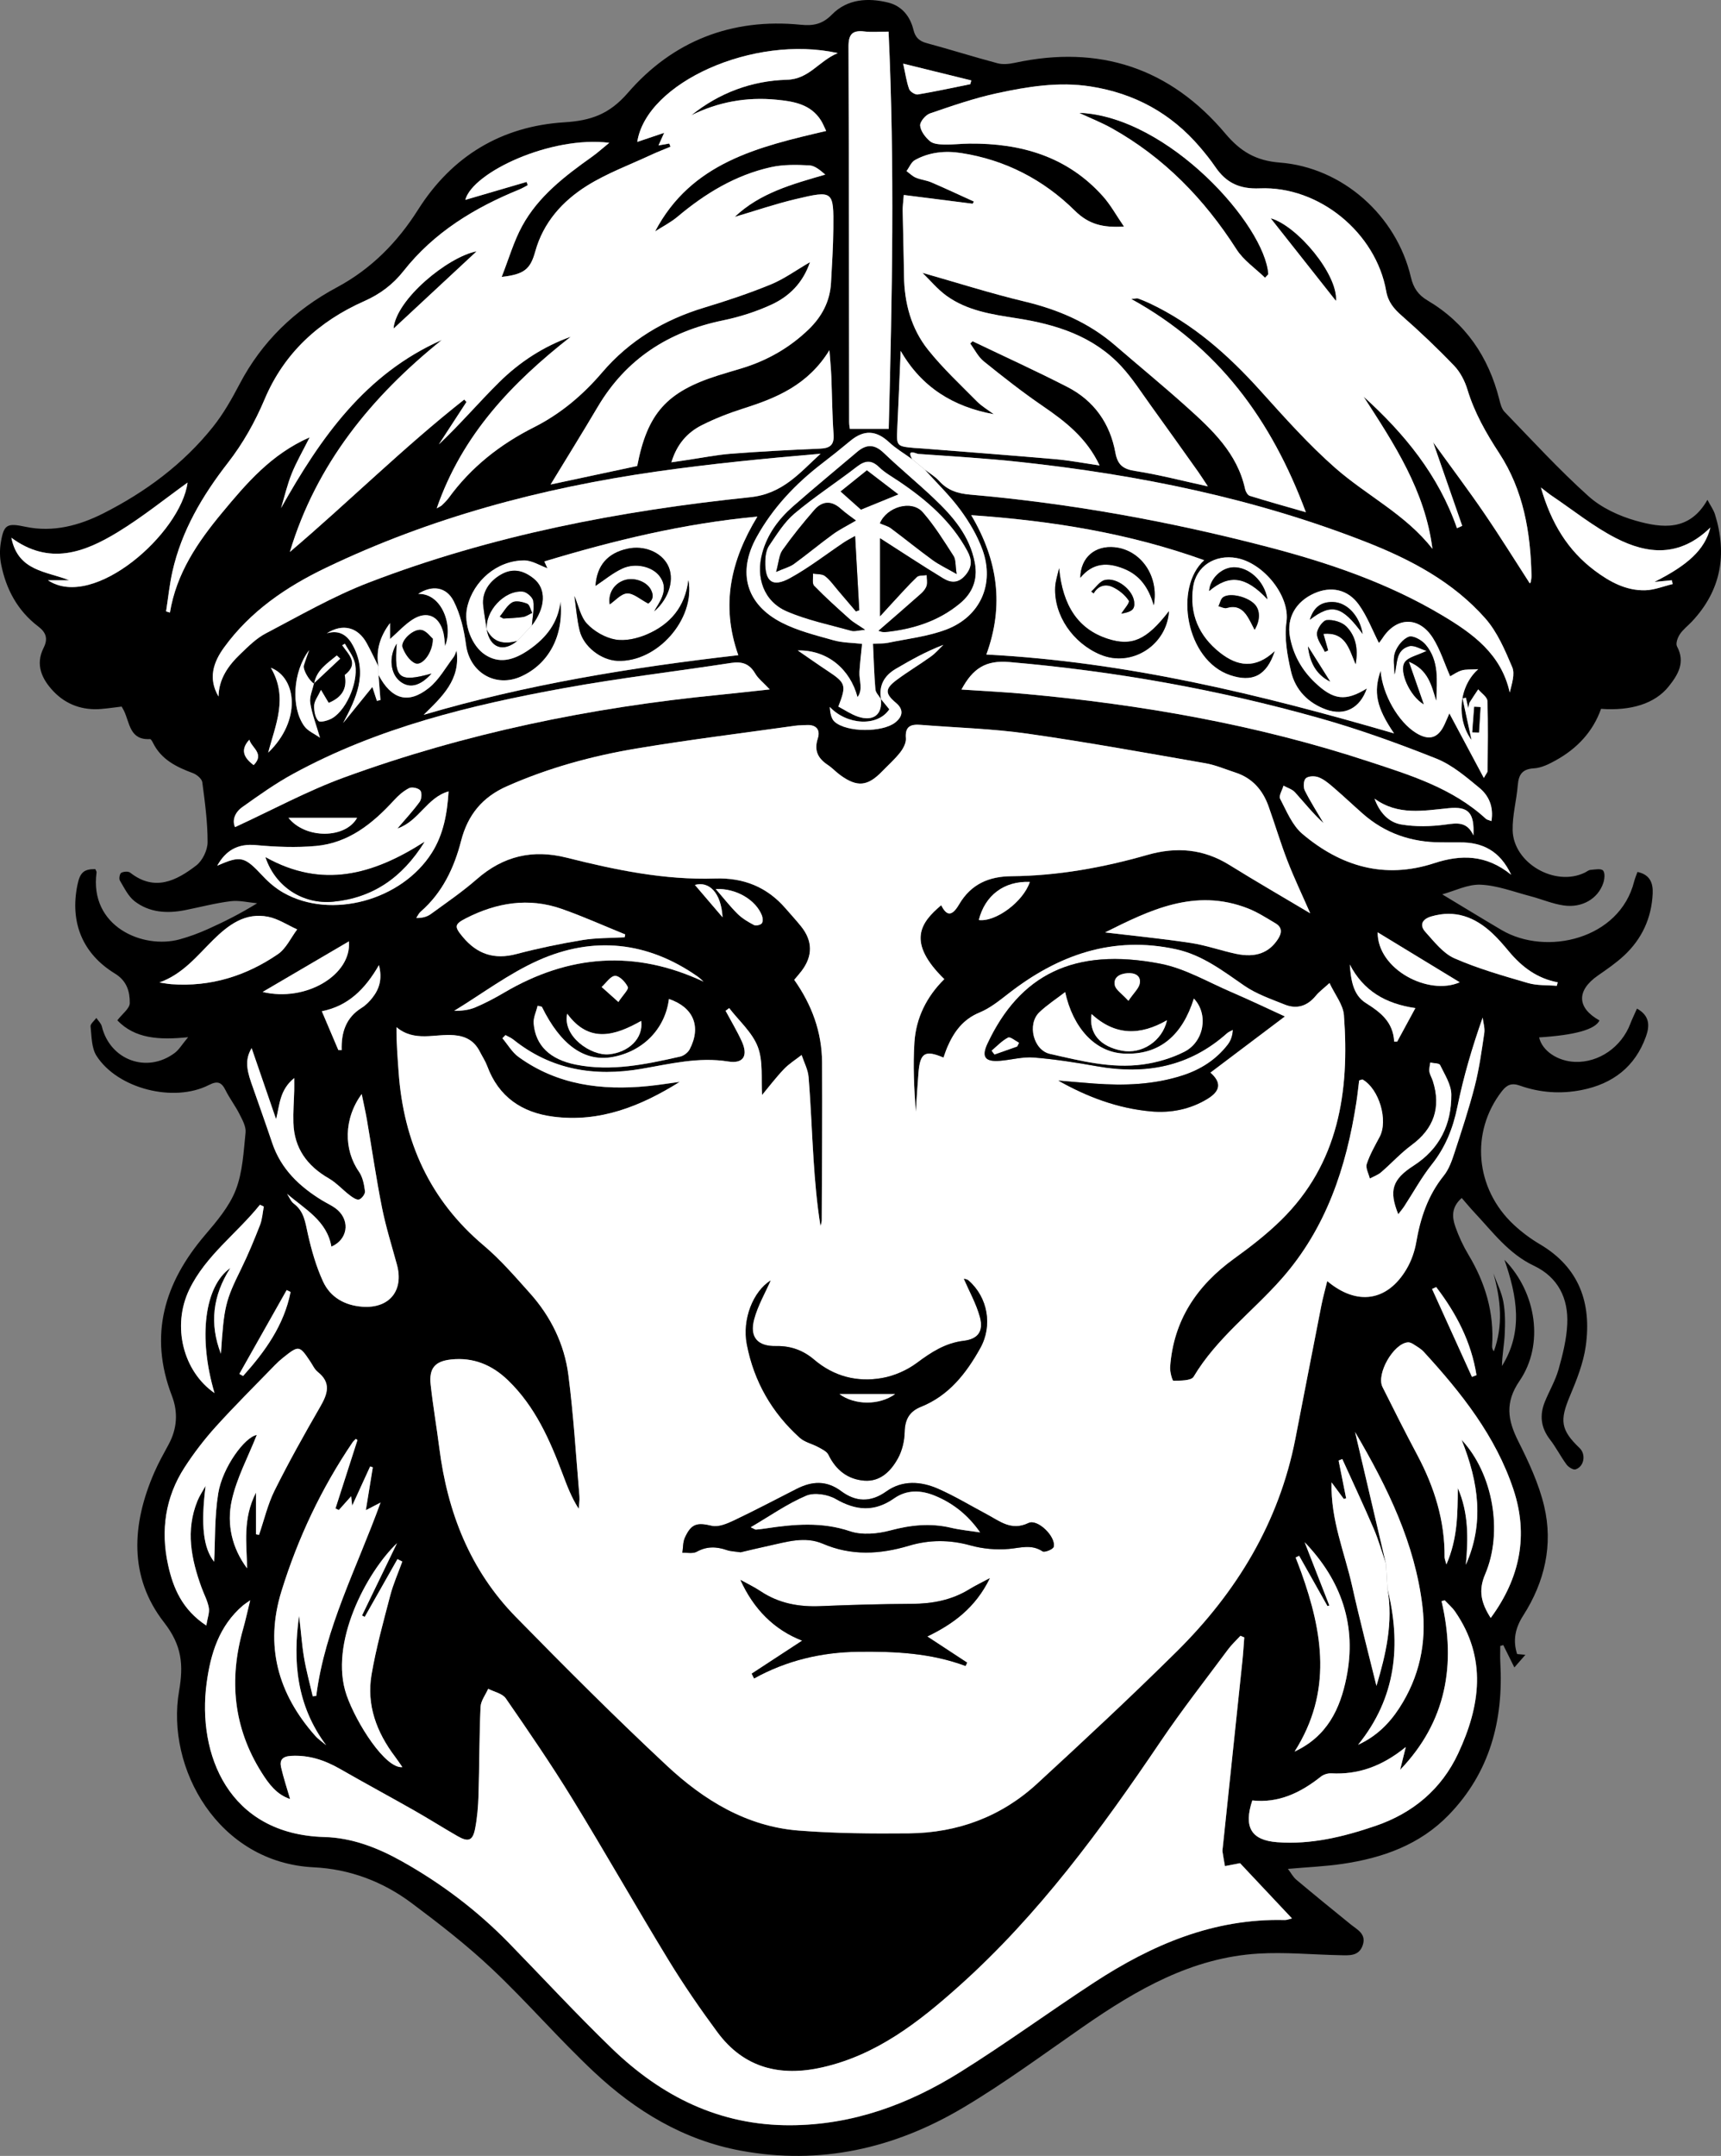 <?xml version="1.0" encoding="UTF-8"?>
<svg id="Layer_1" data-name="Layer 1" xmlns="http://www.w3.org/2000/svg" viewBox="0 0 684.86 857.69">
  <rect x="0" y="0" width="684.86" height="857.69" fill="#808080" stroke="none"/>
  <defs>
    <style>
      .cls-1 {
        fill: #000;
      }

      .cls-1, .cls-2 {
        stroke-width: 0px;
      }

      .cls-2 {
        fill: #fff;
      }
    </style>
  </defs>
  <path class="cls-1" d="M603.73,658.03c1.35.12,2.32.21,3.29.3-1.33,1.52-2.66,3.04-4.39,5.03-1.81-3.66-3.11-6.28-4.41-8.9-.4.12-.8.24-1.2.36,0,2.2-.11,4.41.02,6.6,1.28,22.96-4.11,43.67-20.51,60.6-11.56,11.94-26.35,17.14-42.31,19.49-6.87,1.01-13.85,1.29-21.7,1.99,1.28,1.69,2.08,3.26,3.33,4.3,7.14,5.99,14.36,11.88,21.6,17.74,2.69,2.17,6.32,3.81,4.86,8.25-1.51,4.61-5.56,4.11-9.2,4.04-10.8-.21-21.65-1.28-32.39-.63-26.44,1.6-48.45,14.37-69.61,29.04-15.86,11-31.43,22.53-48.01,32.36-27.2,16.12-56.67,22.85-88.31,17-22.71-4.2-41.74-15.71-58.25-31.17-14.09-13.19-26.73-27.92-40.77-41.17-10-9.44-20.96-17.93-32-26.18-11.43-8.55-24.62-13.52-38.92-14.21-37.98-1.85-58.93-39.38-53.59-70.13,1.79-10.33,1.2-18.09-5.97-27.29-14.17-18.17-12.85-39.12-3.88-59.69,1.66-3.81,3.7-7.46,5.69-11.12,3.39-6.26,3.82-12.81,1.31-19.33-9.29-24.16-3.03-44.93,13.13-63.91,4.7-5.52,9.68-11.37,12.26-17.96,2.76-7.08,3.13-15.18,3.92-22.89.24-2.37-1.28-5.07-2.45-7.39-1.65-3.26-3.92-6.21-5.54-9.48-1.61-3.25-3.26-3.74-6.61-2.03-13.96,7.13-36.3,1.51-44.71-11.6-2.01-3.14-1.94-7.73-2.37-11.7-.11-1.03,1.49-2.25,2.3-3.38.75,1.12,1.89,2.15,2.19,3.39,3.27,13.38,17.94,18.81,29,10.53,1.71-1.28,2.87-3.32,5.33-6.26-11.59,1.19-21.17.59-28.17-6.71,1.99-2.6,4.93-4.71,4.95-6.85.05-4.53-1.11-8.82-5.89-11.75-12.96-7.92-17.97-20.4-14.95-35.21,1.02-5.01,2.54-6.38,7.11-6.35.17.42.56.89.51,1.31-2.93,21.49,18.34,30.65,33.05,26.64,3.84-1.05,7.61-2.45,11.24-4.08,6.49-2.91,12.86-6.11,19.62-10.28-3.52-.32-7.11-1.24-10.54-.82-6.09.75-12.08,2.35-18.13,3.55-7.13,1.41-14.16,1.01-20.05-3.51-2.58-1.98-4.16-5.35-5.91-8.27-.43-.72-.07-2.72.54-3.06.94-.53,2.8-.67,3.57-.07,9.74,7.63,18.37,3.23,26.3-2.87,2.48-1.91,4.49-6.09,4.5-9.24.02-7.96-1.06-15.94-2.11-23.86-.18-1.38-2.21-3.07-3.74-3.63-6.56-2.43-12.58-5.38-15.88-12.05-.28-.57-.81-1.51-1.18-1.49-8.1.49-8.05-6.44-10.35-11.23-.22-.45-.48-.87-.93-1.7-2.6.31-5.36.72-8.13.95-7.42.62-13.98-1.71-19.03-7.03-4.54-4.78-7.31-10.51-3.92-17.26,1.81-3.6,1.08-6.1-2.13-8.54-8.21-6.23-12.8-14.79-14.77-24.75-.54-2.72-.59-5.67-.15-8.41,1.2-7.5,2.51-8.05,9.87-6.49,10.97,2.33,21.44-.52,30.97-5.34,16.77-8.49,31.81-19.61,43.64-34.43,4.12-5.16,7.45-11.04,10.53-16.92,8.89-16.96,21.97-29.57,38.73-38.54,13.66-7.32,24.09-17.88,32.35-30.93,13.48-21.31,33.19-33.18,58.18-34.75,10.54-.66,17.88-3.16,25.29-11.71,17.81-20.58,41.27-29.85,68.81-27.1,4.91.49,8.59-.16,12.4-4.05,6.09-6.22,14.35-6.77,22.43-4.76,5.36,1.33,8.71,5.44,10.02,10.86.71,2.92,2.23,4.44,5.19,5.24,9.46,2.56,18.82,5.52,28.29,8.04,2.13.56,4.64.28,6.85-.19,33.56-7.25,61.76,2,83.81,28.19,6.02,7.15,12.21,10.77,21.62,11.5,24.99,1.94,46.43,21.07,52.18,45.58,1,4.26,2.89,7.07,6.62,9.27,15.15,8.97,24.28,22.41,28.56,39.35.44,1.74.92,3.76,2.09,4.96,10.98,11.35,21.67,23.03,33.4,33.56,5.13,4.61,12.15,7.87,18.87,9.77,10.41,2.94,21.33,4.32,28.47-8.32,1.24,2.35,2.43,3.96,3,5.77,4.95,15.91,2.45,30.27-9.16,42.64-1.6,1.7-3.54,3.15-4.81,5.06-.88,1.33-1.74,3.7-1.14,4.82,3.44,6.42.36,11.37-3.34,15.99-5.42,6.77-14.99,9.76-26.88,8.87-3.23,9.11-9.53,15.77-17.93,20.44-2.72,1.51-5.79,3.06-8.78,3.23-4.78.28-6.09,2.59-6.44,6.81-.49,5.95-2.15,11.88-2.03,17.8.28,13.15,16.93,22.66,28.75,16.86.75-.37,1.47-1.01,2.24-1.07,1.72-.13,4.19-.63,4.99.26.86.96.6,3.47.06,5.04-2.11,6.14-8.33,9.88-15.64,8.86-4.55-.63-8.92-2.55-13.41-3.72-6.55-1.71-13.1-4.26-19.73-4.55-5.09-.23-10.3,2.48-15.28,3.84,8.38,5.04,15.96,9.69,23.62,14.2,17.82,10.47,46.95,3.66,52.74-19.27.31-1.24.83-2.42,1.33-3.84,5.05,1.06,6.24,4.5,6.06,8.57-.44,9.77-4.3,18.12-11.45,24.75-3.16,2.92-6.76,5.4-10.31,7.86-8.64,5.99-8.45,12.88.59,17.9q-2.58,5.38-24.02,6.74c1.18,5.31,7.34,9.49,14.31,9.74,9.49.33,18.46-5.9,21.99-15.2.74-1.94,1.67-3.8,2.64-6,5.31,2.94,4.98,7.14,3.58,11.08-4.3,12.05-13.21,18.85-25.57,21.31-8.35,1.66-16.64,1.08-24.64-1.76-3.27-1.16-5.16-.32-7.17,2.28-12.55,16.2-10.65,38.71,4.79,53.1,3.15,2.93,6.69,5.57,10.39,7.75,15.69,9.25,20.62,23.47,18.23,40.51-.95,6.79-3.61,13.47-6.3,19.86-4.1,9.71-3.7,13.49,3.85,20.7,2.61,2.49,1.84,7.38-1.6,8.48-.93.3-2.83-.89-3.58-1.91-2.36-3.2-4.17-6.82-6.6-9.96-3.64-4.71-4.21-9.67-2.04-15.03,1.76-4.32,4.19-8.42,5.45-12.87,1.66-5.86,3.17-11.94,3.46-17.98.49-10.28-3.64-18.7-13.29-23.27-10.04-4.75-16.36-13.41-23.61-21.13-1.7-1.81-3.28-3.73-5.09-5.81-4.14,3.61-3.88,7.57-2.57,11.33,1.36,3.91,3.14,7.74,5.27,11.29,6.71,11.17,10.25,23.08,9.38,36.18-.05.74.13,1.49.7,2.21,3.76-10.37,2.76-20.56-.18-31.04,1.37,3.79,3.26,7.48,3.97,11.38.77,4.2.74,8.62.53,12.93-.2,4.2-1.05,8.36-1.09,12.57,8.55-13.71,6.01-27.77.99-42.26,12.75,12.99,15.88,33.73,6.02,48.14-5.9,8.62-4.75,15.6-.54,24,4.16,8.28,8.2,16.91,10.32,25.86,3.65,15.42.19,30.21-8.33,43.51-3.22,5.03-4.19,9.87-2.42,15.38ZM125,271.99c-1.97-1.16-4.56-5.63-4.07-7.25.55-1.86,1.26-3.68,2.1-6.1-6.46,8.5-7.36,22.74-1.91,30.27,1.38,1.91,3.95,2.95,6.22,4.58-1.57-5.4-3.22-9.56-3.87-13.88-.37-2.45.92-5.15,1.44-7.77,3.49-3.27,6.99-6.54,10.48-9.8-.45-.42-.9-.85-1.36-1.27-3.7,3.12-8.03,5.68-9.03,11.23ZM551.53,622.09c-1.6-4.65-2.93-9.42-4.87-13.93-4-9.31-8.31-18.48-12.5-27.72-.49.2-.98.4-1.47.6,1,5.01,2,10.02,3,15.04-.31.08-.62.16-.93.24-1.48-2-2.96-4-4.87-6.59-.42,14.95,5.2,27.85,8.19,41.25,2.99,13.41,6.48,26.71,9.67,39.71,3.69-12.32,6.75-25.2,4.37-38.72,5.56,22.41,3.47,43.44-11.69,62.16,7.16-3.29,12.31-8.34,16.35-14.54,8.06-12.37,11-26.06,9.26-40.57-2.99-24.98-13.73-47.03-26.81-69.33,4.27,18.21,8.28,35.3,12.29,52.4ZM350.61,278.16c-.78-1.3-2.12-2.55-2.24-3.91-.51-5.9-.66-11.84-.96-18.15,2.41-.14,4.25-.02,5.99-.38,7.77-1.62,15.85-2.49,23.19-5.28,13.55-5.15,19.29-18.14,14.39-31.71-2.05-5.67-5.27-11.1-8.86-15.97-4.21-5.71-9.41-10.7-14.19-16,1.95,1.51,4.17,2.78,5.8,4.59,3.35,3.73,7.36,4.99,12.31,5.42,40.08,3.49,79.54,10.68,118.45,20.81,24.24,6.32,47.89,14.36,69.52,27.28,12.05,7.2,23.38,15.31,26.77,30.63.84-3.47,2.16-7.31.98-10.1-2.88-6.77-5.91-13.94-10.69-19.36-12.82-14.53-29.65-23.43-47.49-30.42-44.36-17.39-90.6-26.74-137.8-31.83-13.41-1.45-26.88-2.24-40.34-3.19-.87-.06-4.83-2.3-2.48,2.07-3.06-2.22-6.38-4.15-9.12-6.71-5.15-4.79-10.01-5.09-15.47-.54-3.7,3.08-7.47,6.08-11.29,9.02-10.54,8.1-19.55,17.62-25.99,29.28-7.74,14-4.17,26.73,10.02,34,6.39,3.27,13.61,5.04,20.59,7.01,3.6,1.02,7.5.97,11.37,1.42-.38,3.93-.84,7.52-1.04,11.13-.19,3.38,1.53,7-.77,10.07-2.93-11.05-11.88-18.81-23.79-18.58,4.6,3.16,8.02,5.59,11.52,7.9,7.68,5.07,7.95,5.78,4.64,14.45,2.55,1.34,5.04,3.06,7.8,3.99,6.2,2.09,9.89-.93,9.1-7.07,1.14,1.4,2.28,2.79,3.39,4.15-4.69,7.02-16.85,6.32-23.7-.94.17,2.14.49,4.59,1.89,5.86,4.83,4.36,19.15,4.33,24.19.31,3.17-2.52,3.27-5.26.29-7.77-4.43-3.72-4.49-5.61.31-9.18,4.4-3.27,9.13-6.1,13.6-9.3,1.81-1.3,3.29-3.06,4.92-4.61-6.84,2.6-12.89,6-18.88,9.51-4.6,2.7-6.91,6.62-5.9,12.1ZM150.61,268.45c5.16,9.78,11.77,11.86,20.06,5.26,3.99-3.17,6.63-8.05,9.81-12.21.58-.76.82-1.79,1.22-2.7,1.68,11.65-5.78,18.4-13.08,25.58,40.95-12.08,82.84-18.87,125.2-23.72-7.08-20-2.99-37.74,7.59-55.13-29.41,2.73-57.2,9.52-84.77,17.84.56,1.25,1.06,2.35,1.22,2.7-2.95-1.04-6.13-3.12-9.31-3.11-10.74.06-20.13,8.12-22.58,18.49-1.59,6.72,1.72,15.55,7.15,19.06,5.26,3.4,10.78,2.61,17.55-2.11,6.7-4.67,11.39-10.59,12.39-19.08,1.38,13.62-4.71,24.85-15.62,29.79-10.23,4.63-20.49-1.53-21.96-12.52-.79-5.95-2.22-12.15-4.92-17.43-2.99-5.85-8.74-6.41-14.12-2.88,9.39-.31,14.04,12.55,10.7,20.76-.21-1.75-.25-3.61-.69-5.37-1.69-6.7-6.62-8.86-12.38-5.1-3.07,2-5.61,4.82-8.84,7.67v-6.35c-3.99,5.26-5.72,10.93-4.59,17.28-1.55-3.09-3-6.22-4.66-9.25-3.51-6.41-9.53-8.01-15.89-3.97,5.44-1.6,8.5,1.27,10.51,5.11,5.8,11.07,1.21,20.7-4.03,30.59,3.9-4.81,7.79-9.61,11.63-14.35.62,1.89,1.22,3.71,1.81,5.54.47-.12.94-.23,1.41-.35-.26-3.34-.52-6.69-.78-10.03ZM521.39,363.32c-3.18-7.28-6.39-13.99-9.08-20.91-2.77-7.13-4.94-14.5-7.52-21.7-2.31-6.44-6.47-11.19-13.18-13.35-3.96-1.28-7.85-2.98-11.91-3.69-23.62-4.12-47.22-8.42-70.95-11.79-13.99-1.99-28.2-2.35-42.31-3.48-3.94-.32-6.35.51-5.94,5.35.15,1.83-1.06,4.09-2.29,5.65-2.15,2.73-4.8,5.07-7.23,7.58-5.72,5.89-9.85,6.29-16.51,1.47-1.75-1.26-3.23-2.91-5.03-4.1-3.89-2.6-5.56-5.66-4-10.52,1.19-3.72-.84-5.67-4.82-5.34-1.33.11-2.68.04-3.99.23-21.1,2.97-42.27,5.56-63.28,9.08-17.75,2.97-35.11,7.71-51.67,15.05-9.68,4.29-15.52,11.34-18.17,21.68-2.76,10.76-7.46,20.68-16.12,28.21-.74.64-1.15,1.65-1.72,2.48,2.38.06,4.29-.47,5.79-1.56,6.19-4.51,12.55-8.85,18.3-13.88,10.53-9.21,22.19-11.96,35.74-8.55,19.4,4.88,38.98,8.97,59.17,8.29,11.19-.37,20.56,3.35,27.93,11.87,2.07,2.39,4.22,4.72,6.2,7.18,4.66,5.8,4.69,11.82.19,17.74-.88,1.16-1.86,2.24-2.92,3.52,7.03,9.94,11.01,20.81,11.08,32.8.13,20.99-.05,41.98-.13,62.98,0,.73-.32,1.45-.5,2.18-1.42-8.81-2.18-17.58-2.75-26.36-.71-10.97-1.09-21.97-1.99-32.92-.24-2.98-1.81-5.85-2.77-8.77-2.38,1.87-5.01,3.49-7.07,5.65-3.27,3.45-6.16,7.26-8.66,10.26-.43-6.36.49-13.32-1.69-19.11-2.18-5.77-7.47-10.36-11.4-15.46l-1.43,1.08c2.17,4.06,4.57,8.01,6.46,12.19,2.57,5.66.65,8.94-5.38,7.98-11.89-1.9-23.18.96-34.64,2.92-18.59,3.19-35.83.44-50.93-11.67-.92-.74-2.07-1.18-3.11-1.76-.41.42-.82.83-1.22,1.25,2.13,2.52,3.86,5.58,6.45,7.46,15.44,11.16,33.02,13.38,51.43,11.57,4.25-.42,8.47-1.11,12.71-1.68-15.48,9.69-31.79,16.25-50.34,13.85-12.48-1.61-21.75-7.85-26.29-20.12-.74-2.01-1.97-3.85-2.95-5.77-2.16-4.22-5.49-6.14-10.33-6.53-7.56-.62-15.63,2.83-22.83-3.18-.04,6.4.45,12.17.86,17.95,1.95,27.54,12.38,50.78,33.82,68.87,6.71,5.66,12.53,12.43,18.42,19,8.32,9.28,13.73,20.29,15.31,32.57,2.06,16,3.03,32.15,4.4,48.24.14,1.63-.19,3.31-.3,4.96-2.93-4.57-4.66-9.22-6.4-13.86-5.14-13.63-10.95-26.84-21.7-37.23-6.37-6.15-13.8-9.23-22.65-8.3-6.46.68-8.86,3.52-8.16,10.01.92,8.44,2.38,16.82,3.45,25.24,3.25,25.5,12.22,48.54,30.38,67.1,19.68,20.11,39.59,40.03,60.15,59.22,14.68,13.71,31.72,24.2,52.42,25.83,14.58,1.15,29.27,1.25,43.9,1.11,19.38-.18,36.73-6.61,51.06-19.78,18.75-17.25,37.42-34.62,55.52-52.55,23.83-23.6,40.73-51.32,47.24-84.7,3.44-17.66,6.85-35.32,10.33-52.97.62-3.13,1.49-6.22,2.34-9.7,11.9,10,23.98,8.01,31.54-4.76,1.91-3.22,3.24-7.01,3.88-10.7,1.67-9.69,4.65-18.65,10.94-26.46,2.02-2.5,3.2-5.83,4.22-8.96,2.9-8.86,5.83-17.72,8.14-26.74,1.77-6.9,2.74-14.01,3.78-21.07.29-1.97-.41-4.09-.65-6.14-4.16,11.79-7.63,23.54-10.06,35.51-1.74,8.55-4.75,16.1-10.21,22.96-4.1,5.16-7.29,11.04-10.91,16.58-.67,1.02-1.47,1.95-2.41,3.18-3.77-9.37-2.46-13.81,6.15-19.35,10.37-6.68,15.02-16.43,14.97-28.24-.02-3.95-2.63-7.97-4.47-11.76-.38-.78-2.56-.68-3.91-.99-.14,1.2-.52,2.44-.35,3.59.19,1.29.96,2.47,1.37,3.74,3.38,10.54.34,19.04-8.39,25.46-4.36,3.21-8.06,7.31-12.19,10.86-1.27,1.09-2.98,1.68-4.49,2.5-.47-1.95-1.77-4.17-1.23-5.79,1.23-3.75,3.26-7.27,5.13-10.79,3.47-6.51-.16-18.98-6.74-22.8-.2-.12-.62.14-1.41.35-.35,2.75-.65,5.7-1.1,8.63-3.99,25.94-11.98,50.13-29.77,70.29-11.54,13.07-25.87,23.62-35,38.95-.98,1.64-5.29,1.55-8.06,1.61-.41,0-1.42-3.59-1.29-5.46,1.33-18.61,10.66-32.46,25.53-43.19,6.47-4.67,12.86-9.61,18.54-15.18,23.06-22.58,27.36-51.24,25.09-81.62-.31-4.19-3.58-8.15-5.74-12.78-2.5,2.29-4.15,3.48-5.39,5-3.36,4.12-7.55,5.53-12.42,3.57-5.5-2.21-11.28-4.2-16.09-7.51-8.53-5.89-16.7-12.21-27.09-14.48-25.21-5.53-46.92,2.19-66.67,17.54-3.65,2.84-7.39,5.88-11.6,7.61-6.63,2.73-10.21,7.72-12.85,13.84-.57,1.33-1,2.72-1.5,4.09-7.33-3.12-9.3-1.91-9.95,5.95-.43,5.21-.72,10.43-1.07,15.65-.67-9.27-1.14-18.54-.54-27.74.64-9.73,4.91-18.2,11.88-25.07-15.09-14.77-9.43-22.53-1.23-29.41,2.12,4.27,4.23,4.59,7.1-.3,4.81-8.21,12.01-11.16,20.82-11.24,18.48-.17,36.47-3.42,54.15-8.48,11.55-3.31,22.29-2.41,32.62,4.01,10.45,6.48,21.1,12.63,32.16,19.22ZM358.42,139.6c-.44,10.29-.85,20.58-1.35,30.87-.34,6.97-.28,7.1,6.77,7.74,1,.09,2,.11,2.99.19,17.77,1.41,35.54,2.74,53.29,4.29,5.67.5,11.29,1.58,17.46,2.48-5.19-10.98-13.65-17.5-22.67-23.67-8.08-5.52-15.79-11.59-23.41-17.74-2.25-1.81-3.63-4.7-5.41-7.1.32-.3.64-.6.96-.9,12.59,6.04,25.32,11.82,37.74,18.2,10.56,5.42,16.95,14.47,19.07,26.1.9,4.92,3.09,6.57,7.92,7.32,9.29,1.43,18.42,3.84,28.88,6.11-1.74-2.62-2.75-4.25-3.87-5.82-6.26-8.79-12.5-17.6-18.83-26.35-3.8-5.25-7.31-10.79-11.68-15.53-11.21-12.13-26.09-16.76-41.84-19.2-9.75-1.51-19.57-2.98-27.78-8.92-3.62-2.62-6.55-6.21-9.56-9.13,13.74,3.9,27.03,8.15,40.56,11.39,13.39,3.21,25.58,8.39,36.05,17.42,9.46,8.16,19.12,16.09,28.42,24.43,10.2,9.15,20.26,18.51,23.36,32.8.22,1,1.01,2.41,1.84,2.67,7,2.18,14.08,4.15,22.33,6.52-13.71-36.78-34.82-65.72-69.46-84.82,1.73-.15,2.26-.35,2.66-.21,1.56.57,3.11,1.2,4.61,1.91,17.35,8.18,31.31,20.58,44.04,34.71,9.57,10.62,19.14,21.4,29.85,30.8,12.55,11.02,28.07,18.53,38.67,32.18-2.9-23.05-15.23-41.76-27.4-60.56,16.27,14.71,29.85,31.28,37.17,52.36.69-.32,1.39-.64,2.08-.95-3.69-10.62-7.39-21.24-11.56-33.24,7.25,10.04,13.94,18.91,20.21,28.07,6.31,9.23,12.21,18.74,18.25,28.07.06-.1.34-.35.4-.64.14-.82.29-1.65.27-2.48-.36-17.24-3.2-33.9-12.82-48.64-5.22-8-9.87-16.13-12.67-25.35-1.04-3.42-2.87-6.96-5.31-9.51-6.64-6.92-13.62-13.55-20.83-19.88-3.15-2.77-5.43-5.44-6.18-9.74-4.07-23.15-26.63-41.89-50.33-40.91-8.1.34-13.38-2.25-17.67-8.52-1.88-2.74-3.97-5.36-6.13-7.89-11.5-13.48-26.07-21.42-43.57-24.14-12.62-1.96-24.99.06-37.18,2.7-9.06,1.96-17.9,5.03-26.69,8.04-1.75.6-4.05,3.34-3.9,4.87.22,2.22,2.1,4.65,3.94,6.2,1.34,1.12,3.74,1.25,5.69,1.3,3.32.09,6.66-.34,9.99-.37,20.52-.19,38.95,5.12,53.09,20.93,3.09,3.45,5.36,7.64,8.41,12.08-8.38.48-13.98-.82-19.59-6.36-12.41-12.26-27.63-20.17-45.16-22.89-6.42-.99-12.71-.4-18.44,2.79-1.47.82-2.25,2.9-3.35,4.39,1.23.89,2.35,2.04,3.72,2.62,1.98.83,4.23,1.03,6.21,1.88,5.68,2.44,11.27,5.07,16.89,7.62l-.5.86c-8.97-1.14-17.94-2.28-27.41-3.48-.22,2.91-.46,4.54-.44,6.16.14,8.66.42,17.33.53,25.99.13,10.83,2.86,21.01,9.57,29.43,5.87,7.36,12.84,13.85,19.48,20.57,1.95,1.97,4.44,3.4,6.68,5.07-16.11-2.93-28.74-10.73-37.05-25.19ZM495.14,651.42c-.5-.21-1-.41-1.5-.62-1.64,1.79-3.46,3.44-4.9,5.38-9.03,12.17-18.4,24.12-26.88,36.67-23.67,35-48.5,68.97-80.21,97.32-16.01,14.32-32.74,27.38-54.33,32.3-16.78,3.82-31.24.32-41.79-13.94-6.92-9.36-13.54-19-19.61-28.93-12.93-21.19-25.16-42.8-38.14-63.95-8.36-13.61-17.41-26.81-26.49-39.96-1.35-1.95-4.62-2.57-7-3.81-1.06,2.4-2.93,4.77-3.04,7.22-.52,11.65-.46,23.33-.81,34.99-.14,4.48-.5,9.01-1.35,13.4-.94,4.86-2.69,5.48-7.01,3-5.77-3.32-11.4-6.88-17.18-10.17-9.82-5.58-19.76-10.93-29.55-16.55-6.07-3.48-12.32-5.6-19.47-5.2-3.43.19-4.68,1.6-4,4.58.96,4.2,2.34,8.3,3.58,12.58-5.32-1.72-8.49-6.02-11.31-10.49-11.29-17.87-13.1-37.03-7.4-57.14.95-3.36,1.68-6.78,2.83-11.44-1.82,1.3-2.36,1.63-2.84,2.04-9.53,8.11-12.93,19.17-14.5,30.93-3.77,28.18,8.6,60.17,46.9,61.22,10.96.3,21.15,4.25,30.74,9.62,15.81,8.86,30.11,19.67,42.76,32.65,13.61,13.96,26.85,28.3,40.86,41.84,19.73,19.07,42.86,30.67,71.11,30.55,24.7-.11,46.85-8.27,67.34-21.04,18.22-11.36,35.58-24.08,53.57-35.82,22.99-15,47.57-25.5,75.76-24.77.85.02,1.72-.38,2.86-.65-7.28-7.74-14.19-15.09-20.66-21.97-2.41.47-4.2.81-6,1.16-.33-1.88-.69-3.75-.96-5.63-.09-.65.04-1.33.11-1.99,2.6-24.69,5.21-49.38,7.79-74.07.32-3.08.49-6.18.74-9.27ZM292.39,86.28c10.09-9.55,22.87-13,36.03-16.82-1.97-1.69-4.11-3.56-6.33-3.67-5.09-.26-10.38-.38-15.31.72-14.11,3.14-26.15,10.46-37.14,19.7-2.7,2.27-5.94,3.91-8.94,5.84,14.41-27.44,41.12-33.65,68.08-39.95-.87-1.79-1.34-3.01-2.02-4.1-4.12-6.62-10.97-7.68-17.82-8.34-11.8-1.15-23.11.88-33.82,6.19,11.15-8.94,24.05-13.73,38.04-14.12,8.88-.25,12.54-7.38,20.23-10.61-33.55-7.43-76.17,11.77-79.79,35.34,3.36-1.13,6.56-2.21,10.71-3.62-1.09,2.41-1.56,3.47-2.26,5.02,1.88-.34,3.08-.55,4.28-.76.16.42.32.84.49,1.27-2.59,1.08-5.21,2.08-7.75,3.26-8.56,3.99-17.56,7.3-25.5,12.28-9.73,6.1-17.36,14.58-20.56,26.13-1.94,7.01-4.33,9.11-13.36,10.12,2.84-7.2,4.8-14.1,8.15-20.25,6.46-11.84,17.02-19.88,27.8-27.55,2.16-1.54,4.13-3.33,6.86-5.55-23.16-2.9-54.38,11.73-57.29,22.71,7.94-2.32,16.17-4.73,24.39-7.14.15.43.3.87.45,1.3-1.12.58-2.21,1.24-3.38,1.72-17.83,7.27-33.93,17.05-46.03,32.41-4.24,5.38-9.36,9.21-15.63,11.99-18.05,7.99-31.89,20.64-39.63,38.97-3.87,9.16-8.6,17.58-14.67,25.39-10.1,13-18.41,27-22.06,43.28-1.16,5.19-1.69,10.52-2.51,15.79.51.16,1.02.31,1.53.47,2.56-15.63,11.03-28.01,20.78-39.75,9.72-11.7,19.51-23.23,34.82-29.97-2.76,5.51-5.29,9.84-7.14,14.44-1.78,4.42-2.86,9.13-4.24,13.71,15.7-27.95,33.46-53.38,63.95-66.86-28.01,22.53-49.92,49.36-60.45,84.32,23.46-19.94,45.27-41.65,69.4-60.64.29.32.58.65.88.97-3.66,5.62-7.33,11.24-10.99,16.87,8.53-8.01,15.93-16.75,24.04-24.76,8.1-8,17.58-14.18,28.43-18.06-23.22,18.21-43.14,38.85-53.32,68.28,1.25-.73,1.73-.9,2.06-1.23.94-.94,1.94-1.86,2.71-2.93,8.92-12.25,20.45-21.32,33.92-28.1,10.56-5.32,19.45-12.8,27.1-21.77,10.94-12.81,24.71-21.03,40.76-25.87,8.92-2.69,17.8-5.66,26.41-9.19,5.27-2.16,10-5.63,15.59-8.87-2.84,8.33-8.3,13.64-15.3,16.88-6.13,2.84-12.75,4.93-19.37,6.3-21.54,4.45-38.46,15.24-49.79,34.38-6.16,10.4-12.54,20.67-18.76,30.9,11.3-2.42,22.95-4.9,34.46-7.36,4.03-20.97,11.75-29.56,32.19-36.03,3.18-1,6.38-1.91,9.57-2.89,10.05-3.08,18.95-8.15,26.51-15.47,5.23-5.05,8.45-11.12,8.85-18.48.39-7.15.86-14.3.93-21.46.15-15.2,0-15.4-14.97-11.85-8.19,1.94-16.18,4.69-24.26,7.07ZM479.2,222.86c-30.01-10.79-60.75-15.7-92.69-17.91,10.63,17.99,13.14,35.97,6.02,55.44,55.67,2.9,108.89,15.85,162.23,31.37-7.04-10.31-8.27-16.45-5.34-24.9.75,9.38,7.01,20.36,14.11,24.73,5.15,3.17,8.77,2.11,11.29-3.31.67-1.45,1.28-2.93,1.96-4.47,4.56,8.55,8.94,16.74,13.72,25.69.92-1.69,1.48-2.25,1.49-2.81.07-9.28.26-18.57-.08-27.83-.06-1.58-2.38-3.07-3.65-4.61-1.14,1.72-2.31,3.42-3.4,5.17-.25.4-.25.96-.56,2.32-.47-2.05-.71-3.11-.95-4.16-.44.1-.88.19-1.32.29,1.22,5.66,2.45,11.33,3.57,16.53-5.94-8.01-5.37-21.02,2.65-28.17-2.99.18-4.87,0-6.54.48-1.76.51-3.33,1.67-4.61,2.35-2.32-5.26-3.96-10.62-6.84-15.19-5.52-8.76-14.53-8.54-20.07,0-.58.9-1.27,1.72-1.44,1.94-2.6-5.09-4.66-10.6-7.97-15.22-4.45-6.21-11.18-7.48-17.78-4.53-7.29,3.26-11.05,9.69-9.66,17.3,1.29,7.06,4.68,13.14,9.89,18.11,7.43,7.1,12.22,7.63,20.72,2.42-2.67,7.75-8.77,11.07-16.2,8.39-7.2-2.59-12.29-7.84-13.99-15.18-1.48-6.4-2.72-13.34-1.8-19.71,1.48-10.23-9.07-23.41-19.86-25.38-8.5-1.55-16.15,3.16-17.31,11.65-1.45,10.57,2.28,19.31,10.69,25.96,7.01,5.54,14.17,6.61,21.85-.64-3.28,10.09-9.13,12.53-17.77,9.63-17.7-5.95-22.48-34.88-10.34-45.75ZM86.96,277.1c.15-7.11,3.92-12.34,8.71-16.91,3.11-2.98,6.29-6.19,10.03-8.15,13.54-7.09,26.91-14.83,41.12-20.29,48.82-18.76,99.86-28.54,151.66-33.92,13.03-1.35,19.7-9.68,28.07-17.31-21.97,1.9-43.84,4.01-65.57,7.13-45.54,6.54-89.65,18.28-131.31,38.27-15.8,7.58-30.02,17.27-40.49,31.67-4.33,5.95-6.43,12.35-2.21,19.53ZM353.6,12.59c-3.72,0-6.73.29-9.66-.07-4.82-.59-6.3,1.22-6.28,6.05.19,49.77.18,99.55.25,149.32,0,1.24.26,2.47.29,2.76h15.46c1.35-51.93,2.43-104.63-.06-158.05ZM101.87,610.38c.4.08.8.16,1.21.24,2.03-5.91,3.45-12.13,6.21-17.68,5.64-11.3,11.82-22.35,18.14-33.29,2.95-5.12,4.47-9.52-1-13.87-1.25-.99-1.98-2.66-2.9-4.04-4.36-6.55-4.6-6.6-10.8-1.67-1.17.93-2.29,1.95-3.33,3.02-7.88,8.12-15.93,16.09-23.51,24.48-4.56,5.04-8.75,10.5-12.44,16.21-7.72,11.92-9.56,25.16-6.55,38.87,2.01,9.15,5.61,17.7,15.19,24.04.48-2.99,1.36-5.14,1.01-7.08-.48-2.74-1.9-5.3-2.87-7.96-4.14-11.35-6.45-22.81-1.65-34.56.85-2.08,2.14-3.97,3.23-5.95-1.96,15.81-.88,24.77,3.41,30.17.43-8.3.11-17.92,1.63-27.23,1.68-10.34,10.62-22.47,15.34-23.2-3.43,8.69-8.02,17.13-9.98,26.15-2.03,9.35.09,18.85,6.13,26.91-.15-9.79-1.85-19.59,3.54-30.15v16.6ZM93.53,329.05c14.8-6.81,28.73-14.41,43.46-19.78,48.11-17.55,97.94-27.78,148.87-32.81,6.51-.64,13.01-1.39,20.44-2.19-2.54-2.72-4.6-4.29-5.81-6.36-2.28-3.89-5.26-4.84-9.58-4.17-22.04,3.39-44.22,5.97-66.15,9.96-37.42,6.8-74.31,15.72-108.08,34.14-7.09,3.86-13.73,8.6-20.32,13.29-2.8,2-4.1,5.13-2.84,7.92ZM382.62,274.31c8.92.6,17.19,1,25.42,1.75,46.42,4.24,92.14,12.25,136.51,26.83,16.57,5.44,33.43,10.59,46.75,22.85.43.39,1.14.48,2.21.91.95-5.65-1.05-10.11-4.75-13.18-5.34-4.41-10.9-9.18-17.2-11.69-15.28-6.08-30.84-11.68-46.66-16.14-40.33-11.35-81.43-18.65-123.24-22.26-9.45-.81-14.54,2.56-19.04,10.92ZM593.22,643.67c11.77-15.97,15.06-33.02,9.05-51.09-7.06-21.25-20.76-38.51-35.7-54.79-1.1-1.2-2.61-2.06-4-2.95-.67-.43-1.54-.88-2.29-.82-5.73.42-12.71,12.59-10.12,17.78,4.53,9.09,9.11,18.16,13.88,27.12,6.76,12.71,10.96,26.05,10.82,40.59,0,.64.31,1.28.72,2.87,4.54-10.39,4.45-20.39,4.55-30.38,4.33,9.9,4.16,20.16,3.19,30.52,7.3-16.34,5.21-32.52-1.68-49.71,12.5,13.4,16.59,36.67,9.35,53.51-2.77,6.44-1.58,11.43,2.23,17.35ZM498.34,716.27c-3.51,10.57-.47,15.82,9.88,16.6,13.5,1.03,26.48-2.16,39.14-6.48,14.87-5.07,26.26-14.59,32.91-28.83,8.81-18.84,11.58-37.91-1.22-56.43-1.14-1.65-2.73-2.99-4.11-4.48-.43.11-.86.21-1.28.32,5.88,25.28,1.87,48.02-16.49,67.11.64-2.59,1.28-5.17,2.25-9.07-9.41,7.65-18.87,11.03-29.67,10.47-1.37-.07-3.07.47-4.14,1.32-8.06,6.42-16.86,10.62-27.27,9.46ZM114.28,474.98c.87,1.31,1.48,2.98,2.67,3.87,4.14,3.09,4.56,7.56,5.59,12.12,1.45,6.42,3.29,12.89,6.03,18.84,2.9,6.29,8.63,9.54,15.66,10.04,10.74.77,16.57-6.42,13.73-16.78-2.07-7.54-4.43-15.04-5.95-22.7-2.31-11.58-3.99-23.28-5.99-34.92-.55-3.21-1.29-6.38-2.07-10.2-7.2,9.8-7.22,22.11-1.07,30.91,1.49,2.13,2.04,5.1,2.38,7.76.13,1.04-1.3,2.97-2.36,3.27-1.01.29-2.61-.84-3.7-1.68-2.85-2.17-5.31-4.96-8.37-6.73-8.62-4.97-13.74-12-14.06-22.08-.14-4.32.22-8.65.33-12.97.03-1.33,0-2.66,0-4.84-5.83,4.75-5.75,10.52-7.22,16.36-3.24-9.43-6.49-18.86-9.73-28.28-2.31,3.94-2.35,7.52-.17,13.72,2.8,8.01,5.66,16.01,8.37,24.05,3.49,10.37,10.84,17.32,19.88,22.83,2.12,1.3,4.53,2.29,6.31,3.96,4.83,4.51,3.72,11.67-2.65,14.42-1.77-10.29-10.52-14.88-17.59-20.97ZM142.25,572.88c-.22-.15-.43-.3-.65-.45-.44.46-.95.87-1.3,1.39-12.42,18.32-21.78,38.14-28.3,59.25-6.69,21.66-1.4,40.73,13.41,57.45,1.27,1.43,2.91,2.52,4.38,3.77-11.75-15.75-13.32-33.15-10.78-51.43.74,5.42,1.05,10.92,1.94,16.32.87,5.27,2.32,10.44,3.51,15.66.47-.05.93-.11,1.4-.16,3.44-27.05,16.23-51.02,25.58-76.91-2.24,1.16-3.71,1.92-5.85,3.03,1.01-6.18,1.9-11.62,2.78-17.05-.35-.12-.71-.24-1.06-.36-2.32,5.07-4.65,10.14-7.15,15.61-.15-1.3-.25-2.25-.42-3.74-1.92,2.15-3.41,3.82-4.9,5.48-.44-.21-.89-.41-1.33-.62,2.92-9.08,5.83-18.16,8.75-27.24ZM158.15,329.6c3.18-3.74,6.24-7,8.84-10.59.79-1.09.99-3.59.27-4.52-.75-.96-3.31-1.52-4.43-.96-2.25,1.12-4.29,2.92-6.01,4.81-8.5,9.3-18.09,17.03-31.08,18.21-7.9.72-15.98.39-23.9-.34-7.27-.67-12,2.13-15.4,8.2,9.51-4.17,10.78-3.75,18.3,4.27,2.35,2.51,5.13,4.82,8.11,6.51,18.94,10.7,47.02,3.06,59.03-15.98,4.61-7.31,6.09-15.54,6.63-24.36-8.61,2.38-11.78,11.86-20.36,14.75ZM601.37,348.01c-4.43-9.44-11.36-12.97-20.46-12.87-2.5.03-4.99-.02-7.49-.02-11.77,0-22.24-3.58-31.13-11.42-3.99-3.52-7.86-7.18-11.89-10.64-1.74-1.5-3.62-3.05-5.71-3.84-1.49-.56-3.99-.51-5.04.41-.91.81-1.07,3.53-.42,4.84,2.23,4.48,4.96,8.7,7.5,13.03-4.17-3.75-7.64-8.14-11.38-12.28-1.13-1.25-3.03-1.79-4.58-2.65-.5,1.77-1.96,4.03-1.34,5.22,2.56,4.9,4.82,10.56,8.86,13.97,15.26,12.91,32.68,18.12,52.47,11.64,10.51-3.44,20.61-3.52,30.62,4.62ZM267.18,183.92c2.48-.36,4.23-.62,5.99-.88,5.93-.87,11.83-2.07,17.78-2.53,11.78-.91,23.6-1.52,35.41-2.03,3.95-.17,5.65-1.45,5.35-5.69-.54-7.64-.58-15.31-.89-22.97-.12-2.94-.41-5.87-.75-10.51-8.51,13.82-20.95,18.97-34.12,23.16-5.69,1.81-11.32,3.99-16.65,6.67-5.77,2.9-9.94,7.56-12.12,14.78ZM439.77,370.94c11.15,1.34,22.68,2.47,34.13,4.2,6.05.91,11.91,3.03,17.91,4.31,7.8,1.66,13.13-.35,16.7-5.79,1.63-2.48,1.82-4.72-.96-6.35-3.55-2.09-7.07-4.39-10.88-5.89-21.2-8.34-39.43.81-56.91,9.52ZM248.58,372.88c.07-.38.15-.75.22-1.13-8.43-3.42-16.74-7.17-25.32-10.17-13.16-4.6-25.91-2.47-38.09,3.76-4.64,2.37-4.63,3.33-1.24,7.4,5.69,6.84,12.54,9.13,21.32,6.82,8.65-2.28,17.46-4.11,26.29-5.57,5.52-.91,11.2-.77,16.82-1.1ZM680.63,209.87c-12.26,11.97-25.1,10.58-37.47,4.26-9.08-4.64-17.18-11.22-25.7-16.95-1.12-.75-2.15-1.63-4.26-3.24,4.08,14.16,10.68,25.02,21.43,33.07,5.93,4.44,12.45,8.01,20.09,7.81,3.66-.09,7.28-1.6,10.92-2.47-.12-.51-.23-1.01-.35-1.52-2.3.22-4.61.44-6.91.66,13.13-6.6,20.04-12.71,22.26-21.63ZM19.07,230.84c18.25,12.09,52.97-18.82,55.56-38.84-8.89,6.37-17.95,13.71-27.82,19.73-13.24,8.07-27.21,13.31-42.28,2.21,2.66,13.38,13.96,13.29,22.96,16.9h-8.42ZM160.09,621.25c-.64-.33-1.29-.66-1.93-.99-4.34,7.66-8.69,15.32-13.03,22.99-.36-.18-.71-.37-1.07-.55,4.64-9.59,9.28-19.18,13.91-28.77-12.11,11.59-27.22,39.9-20.05,60.48,3.9,11.19,15.48,29.34,22.2,28.6-1.04-1.48-1.94-2.85-2.93-4.16-7.33-9.69-11.41-20.54-9.34-32.66,1.81-10.61,4.71-21.04,7.44-31.47,1.2-4.59,3.17-8.99,4.79-13.47ZM85.37,554.21c-6.57-22.14-3.99-42.53,6.28-49.76-7.04,10.98-8.32,22.27-3.74,34.1,1.24-19.03,1.83-21.1,8.11-33.89,2.77-5.64,5.17-11.47,7.46-17.33.9-2.29,1.02-4.88,1.5-7.33-.51-.24-1.03-.48-1.54-.72-9.18,11.44-21.62,20.23-28.13,33.77-7.01,14.59-2.37,32.58,10.06,41.15ZM63.45,390.86c1.59.23,3.18.56,4.78.68,15.57,1.13,29.7-3.27,42.38-11.96,3.26-2.24,5.14-6.5,7.65-9.83-3.83-1.72-7.5-4.21-11.51-5.02-9.17-1.85-15.87,3.22-21.98,9.26-6.35,6.28-11.99,13.51-21.32,16.87ZM515.18,696.82c13-6.09,18.09-16.97,20.59-29.29,4.24-20.86-1.96-38.77-16.6-53.99,3.27,8.39,6.55,16.78,9.82,25.17l-.74.23c-3.76-6.67-7.51-13.34-11.27-20-.46.23-.93.47-1.39.7.75,1.96,1.53,3.9,2.23,5.87,8.52,23.8,12.52,47.46-2.65,71.31ZM215.62,400.51c-.56-.13-1.11-.27-1.67-.4-.57,2.36-1.77,4.77-1.58,7.06.73,8.83,6.55,14.34,16.83,16.38,14.11,2.8,27.83-.13,41.48-3.21,1.43-.32,3.1-1.61,3.77-2.9,4.73-9.06,1.49-16.71-8.25-20.02-1.49,11.91-10.35,20.96-22.62,23.12-11.04,1.94-20.53-4.85-27.96-20.03ZM619.53,392.19c.12-.46.25-.92.37-1.39-8.14-1.52-14.23-6.08-19.33-12.18-2.14-2.55-4.31-5.11-6.73-7.37-6.88-6.42-14.79-9.45-24.25-6.67-3.58,1.05-4.87,3.39-2.32,6.21,3.49,3.86,7.02,8.47,11.54,10.46,9.39,4.12,19.38,6.94,29.26,9.83,3.62,1.06,7.64.78,11.48,1.11ZM279.99,390.54c-.76-.66-1.52-1.45-2.4-2.07-19.94-13.95-41.49-16.18-63.41-6.38-11.78,5.27-22.33,13.27-33.43,20.04,2.85.03,5.77-.26,8.36-1.35,3.97-1.67,7.82-3.71,11.54-5.9,25.71-15.13,52.06-17.14,79.35-4.34ZM104.51,394.63c17.24,4.15,35.48-6.82,34.34-20.13-11.26,6.6-22.35,13.1-34.34,20.13ZM580.89,390.78c-11.27-6.86-21.71-13.21-32.66-19.87-.1,14.74,20.23,25.35,32.66,19.87ZM586.34,332.34c.43-9.03-1.99-11.59-9.88-10.81-10.06.99-20.19,2.98-29.47-3.8,1.93,5.4,5.51,9.4,10.59,10.27,5.75.98,11.88.84,17.69.04,4.63-.63,8.5-1.24,11.07,4.31ZM255.16,406.14c-10.36,5.86-20.69,9.12-29.44-2.86-2,9.05,9.56,16.81,16.55,16.16,7.78-.72,13.85-6.29,12.89-13.3ZM134.63,417.73c.45.01.9.02,1.35.04-.22-7.04,1.69-12.94,7.91-16.8,1.66-1.03,3.14-2.53,4.35-4.09,2.7-3.47,3.98-7.35,2.57-12.94-5.54,9.63-12.33,16.32-22.73,18.36,2.33,5.48,4.44,10.46,6.56,15.43ZM563.23,401.06c-11.9-1.73-20.7-6.91-26.09-17.34.45,6,1.24,12.1,6.4,15.33,5.92,3.71,10.85,7.55,11.26,15.32h1.21c2.24-4.12,4.49-8.25,7.22-13.3ZM386.11,33.5c.14-.5.28-1,.41-1.51-8.69-2.14-17.37-4.28-27.11-6.68.91,4.14,1.33,7.25,2.38,10.12.38,1.04,2.4,2.32,3.45,2.14,6.99-1.16,13.92-2.68,20.87-4.08ZM127.74,274.48c-1.22,2.61-2.62,4.34-2.72,6.13-.11,2.1.35,4.8,1.67,6.19.72.76,4.02-.14,5.64-1.14,6.05-3.72,10.76-15.72,8.76-22.42-.76-2.54-2.55-4.78-3.86-7.15-.35.21-.7.42-1.05.63,2.61,3.73,6.85,7.31,1.01,11.83,1.1,5.53-1.23,8.94-6.39,11.09-1.01-1.7-1.75-2.95-3.06-5.15ZM389.51,366.01c6.74.87,17.75-7.35,20.3-15.15-10.17-.43-17.83,5.29-20.3,15.15ZM585.75,547.76c.6-.23,1.2-.45,1.8-.68-2.07-13.2-8.03-24.59-16.03-35.04-.55.25-1.1.5-1.65.75,5.29,11.66,10.58,23.31,15.87,34.97ZM115.64,513.99l-1.56-.76c-6.28,11.12-12.56,22.23-18.83,33.35.49.28.99.56,1.48.84,8.75-9.74,16.28-20.18,18.91-33.43ZM107.79,265.67c7.02,11.91,1.78,22.76-1.06,33.75,13.28-12.76,11.37-29.79,1.06-33.75ZM114.79,325.35c6.85,8.57,22.76,8.3,27.31,0h-27.31ZM284.81,353.66c3.32,3.82,5.83,7.08,8.74,9.93,1.83,1.8,4.15,3.18,6.45,4.39.78.41,2.54.05,3.12-.6.55-.62.46-2.22.09-3.17-2.4-6.14-10.12-10.86-18.39-10.55ZM246.08,398.62c1.86-2.82,4.19-5.06,3.76-5.96-.94-1.95-3.33-4.48-5.07-4.43-1.82.05-3.57,2.83-5.35,4.42,1.86,1.67,3.72,3.34,6.66,5.97ZM287.54,364.93c-.59-10.03-5.51-14.41-11.01-12.88,3.1,3.63,6.64,7.76,11.01,12.88ZM100.94,304.38c4.49-4.51-.79-6.84-1.72-10.1-3.62,3.92-2.35,7.06,1.72,10.1Z"/>
  <path class="cls-2" d="M521.39,363.32c-11.06-6.59-21.71-12.73-32.16-19.22-10.33-6.41-21.07-7.31-32.62-4.01-17.68,5.06-35.67,8.32-54.15,8.48-8.81.08-16.01,3.03-20.82,11.24-2.87,4.89-4.98,4.57-7.1.3-8.19,6.88-13.86,14.64,1.23,29.41-6.97,6.87-11.24,15.34-11.88,25.07-.61,9.2-.13,18.48.54,27.74.35-5.22.64-10.44,1.07-15.65.65-7.86,2.62-9.07,9.95-5.95.5-1.38.93-2.76,1.5-4.09,2.64-6.12,6.22-11.11,12.85-13.84,4.2-1.73,7.94-4.77,11.6-7.61,19.75-15.34,41.46-23.06,66.67-17.54,10.39,2.28,18.56,8.6,27.09,14.48,4.81,3.32,10.59,5.3,16.09,7.51,4.87,1.96,9.06.56,12.42-3.57,1.24-1.52,2.89-2.71,5.39-5,2.16,4.62,5.42,8.59,5.74,12.78,2.27,30.38-2.03,59.03-25.09,81.62-5.69,5.57-12.07,10.52-18.54,15.18-14.87,10.73-24.21,24.59-25.53,43.19-.13,1.87.88,5.47,1.29,5.46,2.78-.07,7.08.03,8.06-1.61,9.14-15.32,23.46-25.87,35-38.95,17.79-20.15,25.78-44.35,29.77-70.29.45-2.93.75-5.87,1.1-8.63.79-.21,1.21-.47,1.41-.35,6.59,3.82,10.21,16.29,6.74,22.8-1.87,3.52-3.9,7.03-5.13,10.79-.53,1.62.77,3.84,1.23,5.79,1.51-.82,3.22-1.4,4.49-2.5,4.13-3.55,7.83-7.65,12.19-10.86,8.74-6.43,11.77-14.93,8.39-25.46-.41-1.27-1.17-2.45-1.37-3.74-.17-1.15.21-2.39.35-3.59,1.35.31,3.53.21,3.91.99,1.83,3.79,4.45,7.81,4.47,11.76.06,11.81-4.59,21.56-14.97,28.24-8.61,5.54-9.92,9.98-6.15,19.35.94-1.23,1.75-2.16,2.41-3.18,3.62-5.54,6.81-11.42,10.91-16.58,5.46-6.86,8.47-14.41,10.21-22.96,2.43-11.96,5.9-23.72,10.06-35.51.24,2.05.94,4.17.65,6.14-1.05,7.06-2.02,14.17-3.78,21.07-2.31,9.02-5.25,17.89-8.14,26.74-1.02,3.13-2.2,6.45-4.22,8.96-6.29,7.81-9.27,16.76-10.94,26.46-.64,3.69-1.97,7.48-3.88,10.7-7.55,12.77-19.63,14.75-31.54,4.76-.85,3.48-1.72,6.56-2.34,9.7-3.48,17.65-6.88,35.32-10.33,52.97-6.51,33.38-23.4,61.1-47.24,84.7-18.1,17.92-36.77,35.3-55.52,52.55-14.32,13.18-31.68,19.6-51.06,19.78-14.63.14-29.33.03-43.9-1.11-20.7-1.63-37.74-12.12-52.42-25.83-20.56-19.19-40.47-39.11-60.15-59.22-18.16-18.56-27.13-41.61-30.38-67.1-1.07-8.42-2.53-16.8-3.45-25.24-.71-6.49,1.7-9.33,8.16-10.01,8.84-.94,16.28,2.14,22.65,8.3,10.75,10.39,16.57,23.6,21.7,37.23,1.75,4.64,3.47,9.29,6.4,13.86.11-1.66.44-3.33.3-4.96-1.37-16.09-2.34-32.23-4.4-48.24-1.58-12.28-7-23.29-15.31-32.57-5.88-6.57-11.71-13.34-18.42-19-21.45-18.09-31.87-41.33-33.82-68.87-.41-5.78-.9-11.55-.86-17.95,7.21,6.02,15.28,2.57,22.83,3.18,4.84.39,8.17,2.31,10.33,6.53.98,1.93,2.2,3.76,2.95,5.77,4.54,12.27,13.81,18.51,26.29,20.12,18.55,2.4,34.87-4.17,50.34-13.85-4.24.57-8.46,1.26-12.71,1.68-18.41,1.81-35.99-.41-51.43-11.57-2.59-1.87-4.32-4.94-6.45-7.46.41-.42.82-.83,1.22-1.25,1.04.58,2.19,1.03,3.11,1.76,15.1,12.11,32.34,14.86,50.93,11.67,11.46-1.96,22.74-4.82,34.64-2.92,6.03.96,7.95-2.32,5.38-7.98-1.9-4.18-4.29-8.14-6.46-12.19l1.43-1.08c3.93,5.11,9.22,9.7,11.4,15.46,2.18,5.78,1.26,12.74,1.69,19.11,2.5-3,5.39-6.81,8.66-10.26,2.06-2.17,4.69-3.79,7.07-5.65.96,2.92,2.53,5.79,2.77,8.77.89,10.95,1.28,21.95,1.99,32.92.57,8.78,1.33,17.56,2.75,26.36.17-.73.49-1.45.5-2.18.08-20.99.26-41.99.13-62.98-.07-11.99-4.05-22.86-11.08-32.8,1.07-1.28,2.05-2.36,2.92-3.52,4.51-5.93,4.47-11.95-.19-17.74-1.98-2.46-4.13-4.79-6.2-7.18-7.37-8.52-16.74-12.24-27.93-11.87-20.2.67-39.77-3.41-59.17-8.29-13.55-3.41-25.22-.66-35.74,8.55-5.75,5.03-12.11,9.37-18.3,13.88-1.5,1.09-3.41,1.62-5.79,1.56.57-.84.98-1.84,1.72-2.48,8.67-7.53,13.36-17.46,16.12-28.21,2.65-10.34,8.49-17.39,18.17-21.68,16.56-7.34,33.92-12.08,51.67-15.05,21.01-3.52,42.18-6.11,63.28-9.08,1.31-.19,2.66-.12,3.99-.23,3.97-.33,6.01,1.62,4.82,5.34-1.56,4.86.11,7.93,4,10.52,1.79,1.19,3.28,2.84,5.03,4.1,6.66,4.81,10.79,4.42,16.51-1.47,2.44-2.51,5.08-4.85,7.23-7.58,1.23-1.56,2.44-3.82,2.29-5.65-.41-4.84,2-5.67,5.94-5.35,14.11,1.14,28.33,1.5,42.31,3.48,23.73,3.37,47.33,7.68,70.95,11.79,4.06.71,7.95,2.41,11.91,3.69,6.71,2.16,10.86,6.92,13.18,13.35,2.59,7.21,4.76,14.57,7.52,21.7,2.68,6.92,5.89,13.63,9.08,20.91ZM511.22,404.39c-6.35-2.9-13.75-6.45-21.29-9.69-9.3-4-18.38-9.39-28.12-11.28-34.63-6.74-56.02,4.59-68.8,31.7-2.53,5.37-1.03,7.4,4.98,6.9,4.46-.37,8.97-1.66,13.35-1.31,8.44.68,16.85,1.99,25.19,3.48,19.29,3.44,36.77.22,51.73-13.16.65-.58,1.55-.89,2.34-1.33-.1,2.44-.85,4.4-2.08,5.98-4.64,5.96-10.71,9.83-17.9,12.16-11.48,3.72-23.23,4.12-35.1,3.25-4.79-.35-9.57-.79-14.36-1.19,11.54,6.53,23.66,11.05,36.75,12.25,7.94.73,15.65-.77,22.56-4.98,5.28-3.22,5.57-6.55,1.15-10.45,10.26-7.74,20.5-15.46,29.59-22.32ZM306.64,509.44c-6.89,4.34-11.39,15.34-9.43,25.44,2.84,14.69,9.96,27.11,21.07,37.11,1.98,1.79,4.99,2.4,7.42,3.73,1.47.81,3.35,1.69,4,3.04,2.94,6.08,7.67,9.79,14.24,10.29,6.42.49,10.62-3.82,13.41-8.9,1.68-3.06,2.58-6.91,2.66-10.43.11-4.97,1.86-8.19,6.47-10.04,11.13-4.47,18.01-13.3,23.62-23.36,4.98-8.94,3.03-20.19-4.68-26.9-.62-.54-1.65-.61-1.84-.67,2.14,4.96,4.93,9.89,6.37,15.18,1.54,5.69-.72,8.79-6.46,9.49-7.32.88-12.9,4.55-18.64,8.81-3.95,2.93-8.97,5.13-13.8,5.99-9.92,1.76-19.18-.6-27.07-7.31-4.34-3.7-9.32-5.53-15.15-5.4-7.35.16-10.64-3.52-8.73-10.67,1.47-5.48,4.44-10.56,6.55-15.39ZM294.68,617.55c3.43-.8,7.3-1.75,11.2-2.59,7.15-1.53,14.38-3.91,21.58-.82,11.36,4.88,22.72,4.23,34.2.81,8.19-2.44,16.24-2.45,24.58-.13,4.87,1.35,10.24,1.83,15.27,1.38,4.63-.41,8.94-1.96,13.38.98.8.53,4.17-.83,4.41-1.8,1-3.98-6.37-11.26-10.02-9.49-6.84,3.31-11.42-.72-16.59-3.46-6.46-3.43-12.74-7.25-19.42-10.18-6.83-3-14.22-3.47-20.56,1.07-6.31,4.51-12.22,4.17-17.95-.09-5.91-4.4-11.66-4.01-17.75-.91-8.3,4.23-16.54,8.58-24.96,12.57-2.72,1.29-6.17,2.75-8.81,2.13-5.76-1.36-8.12-.97-10.7,4.72-.81,1.78-.69,3.98-.99,5.99,1.92-.09,4.18.44,5.69-.4,4.02-2.23,7.86-2.09,11.99-.67,1.54.53,3.27.55,5.45.88ZM384.26,662.78c.2-.45.39-.91.59-1.36-5.19-3.4-10.38-6.81-15.82-10.38,10.21-4.93,19.1-11.33,24.88-23.2-3.54,1.9-5.92,3.03-8.13,4.39-7.04,4.34-14.72,5.78-22.9,5.82-12.14.06-24.27.4-36.4.91-8.57.36-16.53-1.09-23.78-5.92-2.55-1.7-5.34-3.01-8.03-4.51,5.22,11.54,13.32,19.81,24.56,24.16-6.75,4.42-13.41,8.77-20.07,13.13.31.63.63,1.27.94,1.9,12.98-7.17,26.81-10.42,41.51-10.61,14.51-.18,28.83.5,42.67,5.66Z"/>
  <path class="cls-2" d="M358.42,139.6c8.31,14.47,20.94,22.26,37.05,25.19-2.24-1.68-4.73-3.11-6.68-5.07-6.64-6.72-13.61-13.21-19.48-20.57-6.72-8.42-9.44-18.6-9.57-29.43-.11-8.66-.38-17.33-.53-25.99-.03-1.62.22-3.24.44-6.16,9.47,1.2,18.44,2.34,27.41,3.48l.5-.86c-5.63-2.56-11.22-5.18-16.89-7.62-1.97-.85-4.22-1.05-6.21-1.88-1.37-.57-2.49-1.72-3.72-2.62,1.1-1.5,1.87-3.58,3.35-4.39,5.73-3.18,12.02-3.78,18.44-2.79,17.54,2.71,32.75,10.63,45.16,22.89,5.61,5.54,11.21,6.84,19.59,6.36-3.05-4.44-5.32-8.63-8.41-12.08-14.15-15.81-32.58-21.12-53.09-20.93-3.33.03-6.66.45-9.99.37-1.94-.05-4.35-.18-5.69-1.3-1.84-1.55-3.72-3.98-3.94-6.2-.15-1.53,2.15-4.27,3.9-4.87,8.79-3.02,17.63-6.08,26.69-8.04,12.2-2.64,24.57-4.66,37.18-2.7,17.5,2.72,32.07,10.66,43.57,24.14,2.16,2.53,4.26,5.14,6.13,7.89,4.29,6.27,9.57,8.86,17.67,8.52,23.7-.98,46.26,17.75,50.33,40.91.76,4.3,3.04,6.98,6.18,9.74,7.21,6.33,14.19,12.95,20.83,19.88,2.45,2.55,4.28,6.1,5.31,9.51,2.8,9.22,7.45,17.36,12.67,25.35,9.62,14.74,12.45,31.4,12.82,48.64.02.82-.12,1.66-.27,2.48-.05.29-.33.55-.4.64-6.04-9.33-11.93-18.85-18.25-28.07-6.27-9.16-12.95-18.03-20.21-28.07,4.17,12,7.87,22.62,11.56,33.24-.69.32-1.39.64-2.08.95-7.32-21.08-20.9-37.65-37.17-52.36,12.18,18.8,24.51,37.52,27.4,60.56-10.6-13.65-26.12-21.15-38.67-32.18-10.71-9.41-20.27-20.18-29.85-30.8-12.73-14.13-26.69-26.53-44.04-34.71-1.5-.71-3.05-1.33-4.61-1.91-.4-.15-.93.05-2.66.21,34.64,19.1,55.75,48.04,69.46,84.82-8.26-2.37-15.33-4.34-22.33-6.52-.83-.26-1.62-1.66-1.84-2.67-3.1-14.29-13.16-23.65-23.36-32.8-9.3-8.34-18.96-16.27-28.42-24.43-10.47-9.03-22.66-14.22-36.05-17.42-13.53-3.24-26.82-7.48-40.56-11.39,3.01,2.92,5.94,6.51,9.56,9.13,8.22,5.94,18.04,7.41,27.78,8.92,15.76,2.44,30.64,7.07,41.84,19.2,4.37,4.73,7.88,10.28,11.68,15.53,6.32,8.75,12.57,17.55,18.83,26.35,1.11,1.56,2.13,3.2,3.87,5.82-10.46-2.28-19.6-4.68-28.88-6.11-4.83-.75-7.03-2.4-7.92-7.32-2.12-11.64-8.52-20.68-19.07-26.1-12.42-6.38-25.15-12.16-37.74-18.2-.32.3-.64.6-.96.9,1.78,2.4,3.16,5.29,5.41,7.1,7.62,6.15,15.34,12.22,23.41,17.74,9.02,6.17,17.48,12.69,22.67,23.67-6.17-.89-11.79-1.98-17.46-2.48-17.75-1.55-35.53-2.88-53.29-4.29-1-.08-2-.1-2.99-.19-7.06-.64-7.11-.77-6.77-7.74.5-10.29.9-20.58,1.35-30.87ZM503.42,110.44c.42-.45.83-.9,1.25-1.34-1.28-19.53-39.78-62.64-75.07-64.16,4.33,2.02,8.76,3.76,12.88,6.06,20.81,11.65,36.84,28.18,49.64,48.2,2.8,4.37,7.49,7.53,11.31,11.25ZM531.62,119.62c.72-10.41-15.21-29.56-25.85-32.72,7.96,10.07,16.93,21.43,25.85,32.72Z"/>
  <path class="cls-2" d="M495.14,651.42c-.24,3.09-.41,6.19-.74,9.27-2.58,24.69-5.19,49.38-7.79,74.07-.07.66-.2,1.35-.11,1.99.27,1.89.63,3.76.96,5.63,1.79-.35,3.59-.69,6-1.16,6.47,6.88,13.38,14.23,20.66,21.97-1.14.27-2.01.67-2.86.65-28.2-.73-52.77,9.77-75.76,24.77-17.99,11.74-35.35,24.46-53.57,35.82-20.49,12.77-42.64,20.93-67.34,21.04-28.25.13-51.37-11.48-71.11-30.55-14.01-13.54-27.26-27.88-40.86-41.84-12.65-12.98-26.95-23.8-42.76-32.65-9.58-5.37-19.77-9.32-30.74-9.62-38.3-1.05-50.68-33.04-46.9-61.22,1.58-11.76,4.98-22.83,14.5-30.93.48-.41,1.02-.74,2.84-2.04-1.14,4.66-1.87,8.08-2.83,11.44-5.7,20.11-3.89,39.27,7.4,57.14,2.82,4.47,5.99,8.77,11.31,10.49-1.24-4.28-2.62-8.39-3.58-12.58-.68-2.98.57-4.39,4-4.58,7.15-.39,13.4,1.72,19.47,5.2,9.79,5.62,19.73,10.97,29.55,16.55,5.79,3.29,11.41,6.85,17.18,10.17,4.32,2.48,6.07,1.86,7.01-3,.85-4.39,1.22-8.92,1.35-13.4.35-11.66.29-23.33.81-34.99.11-2.45,1.98-4.81,3.04-7.22,2.38,1.24,5.65,1.86,7,3.81,9.09,13.14,18.14,26.34,26.49,39.96,12.98,21.15,25.22,42.76,38.14,63.95,6.06,9.94,12.68,19.57,19.61,28.93,10.55,14.26,25.01,17.77,41.79,13.94,21.6-4.92,38.32-17.98,54.33-32.3,31.71-28.35,56.55-62.33,80.21-97.32,8.48-12.55,17.85-24.5,26.88-36.67,1.44-1.94,3.26-3.59,4.9-5.38.5.21,1,.41,1.5.62Z"/>
  <path class="cls-2" d="M292.39,86.28c8.08-2.38,16.08-5.13,24.26-7.07,14.98-3.55,15.12-3.35,14.97,11.85-.07,7.16-.53,14.31-.93,21.46-.4,7.35-3.63,13.42-8.85,18.48-7.57,7.32-16.46,12.39-26.51,15.47-3.19.97-6.39,1.88-9.57,2.89-20.44,6.47-28.16,15.06-32.19,36.03-11.52,2.46-23.16,4.95-34.46,7.36,6.22-10.23,12.61-20.5,18.76-30.9,11.33-19.14,28.25-29.93,49.79-34.38,6.62-1.37,13.25-3.47,19.37-6.3,7-3.24,12.46-8.55,15.3-16.88-5.59,3.24-10.32,6.71-15.59,8.87-8.61,3.53-17.49,6.49-26.41,9.19-16.04,4.84-29.82,13.06-40.76,25.87-7.66,8.97-16.54,16.45-27.1,21.77-13.47,6.78-25,15.85-33.92,28.1-.78,1.07-1.77,1.99-2.71,2.93-.33.33-.82.5-2.06,1.23,10.17-29.43,30.09-50.07,53.32-68.28-10.85,3.88-20.34,10.07-28.43,18.06-8.11,8.01-15.51,16.75-24.04,24.76,3.66-5.62,7.33-11.24,10.99-16.87-.29-.32-.58-.65-.88-.97-24.13,19-45.94,40.71-69.4,60.64,10.53-34.96,32.44-61.79,60.45-84.32-30.49,13.49-48.25,38.92-63.95,66.86,1.39-4.58,2.46-9.29,4.24-13.71,1.85-4.6,4.38-8.93,7.14-14.44-15.31,6.74-25.1,18.27-34.82,29.97-9.75,11.74-18.22,24.12-20.78,39.75-.51-.16-1.02-.31-1.53-.47.82-5.27,1.35-10.6,2.51-15.79,3.65-16.28,11.95-30.28,22.06-43.28,6.07-7.82,10.8-16.24,14.67-25.39,7.75-18.33,21.58-30.98,39.63-38.97,6.27-2.78,11.39-6.61,15.63-11.99,12.1-15.36,28.19-25.14,46.03-32.41,1.17-.48,2.25-1.14,3.38-1.72-.15-.43-.3-.87-.45-1.3-8.22,2.41-16.45,4.81-24.39,7.14,2.9-10.97,34.13-25.6,57.29-22.71-2.73,2.22-4.7,4.02-6.86,5.55-10.78,7.67-21.34,15.71-27.8,27.55-3.35,6.14-5.31,13.04-8.15,20.25,9.04-1,11.42-3.11,13.36-10.12,3.2-11.55,10.83-20.03,20.56-26.13,7.95-4.98,16.95-8.29,25.5-12.28,2.54-1.18,5.16-2.18,7.75-3.26-.16-.42-.32-.84-.49-1.27-1.2.21-2.4.43-4.28.76.7-1.55,1.17-2.61,2.26-5.02-4.16,1.4-7.36,2.49-10.71,3.62,3.62-23.57,46.24-42.78,79.79-35.34-7.69,3.22-11.35,10.36-20.23,10.61-13.99.39-26.89,5.18-38.04,14.12,10.71-5.31,22.01-7.34,33.82-6.19,6.85.67,13.7,1.73,17.82,8.34.68,1.09,1.15,2.3,2.02,4.1-26.96,6.3-53.66,12.51-68.08,39.95,2.99-1.93,6.23-3.57,8.94-5.84,10.99-9.24,23.03-16.56,37.14-19.7,4.93-1.1,10.22-.98,15.31-.72,2.22.11,4.35,1.98,6.33,3.67-13.16,3.82-25.94,7.27-36.03,16.82ZM189.52,100.06c-11.39,2.3-31.75,18.95-32.86,30.56,11.24-10.45,22.16-20.6,32.86-30.56Z"/>
  <path class="cls-2" d="M479.2,222.86c-12.13,10.87-7.35,39.8,10.34,45.75,8.64,2.9,14.49.47,17.77-9.63-7.69,7.25-14.84,6.18-21.85.64-8.42-6.64-12.14-15.39-10.69-25.96,1.17-8.49,8.82-13.2,17.31-11.65,10.79,1.97,21.34,15.15,19.86,25.38-.92,6.37.32,13.31,1.8,19.71,1.7,7.34,6.79,12.58,13.99,15.18,7.44,2.68,13.54-.64,16.2-8.39-8.5,5.22-13.29,4.68-20.72-2.42-5.21-4.98-8.61-11.05-9.89-18.11-1.39-7.61,2.37-14.04,9.66-17.3,6.6-2.95,13.34-1.69,17.78,4.53,3.31,4.62,5.37,10.13,7.97,15.22.17-.23.86-1.05,1.44-1.94,5.54-8.55,14.56-8.77,20.07,0,2.88,4.58,4.52,9.93,6.84,15.19,1.28-.68,2.85-1.84,4.61-2.35,1.68-.49,3.56-.3,6.54-.48-8.02,7.15-8.59,20.17-2.65,28.17-1.12-5.2-2.35-10.86-3.57-16.53.44-.1.88-.19,1.32-.29.24,1.05.48,2.11.95,4.16.31-1.36.31-1.92.56-2.32,1.09-1.75,2.26-3.45,3.4-5.17,1.27,1.53,3.59,3.03,3.65,4.61.33,9.27.15,18.55.08,27.83,0,.56-.57,1.12-1.49,2.81-4.78-8.95-9.15-17.14-13.72-25.69-.67,1.54-1.28,3.02-1.96,4.47-2.52,5.43-6.15,6.48-11.29,3.31-7.1-4.37-13.36-15.35-14.11-24.73-2.93,8.45-1.7,14.59,5.34,24.9-53.34-15.52-106.56-28.47-162.23-31.37,7.12-19.47,4.61-37.45-6.02-55.44,31.94,2.21,62.68,7.12,92.69,17.91ZM421.46,226.06c-.54,2.51-1.44,5.01-1.56,7.54-.52,11.19,7.06,22.29,18.09,26.86,12.36,5.12,26.32-3.77,27.19-17.31-8.83,11.46-14.74,14.12-24.42,10.97-11.75-3.83-17.89-13.18-19.3-28.05ZM429.9,229.84c5.11-6.17,11-6.13,17.32-3.59,6.19,2.48,9.8,7.28,11.9,14.54,2.21-11.72-5.24-22-15.53-23.06-7.76-.79-13.54,3.94-13.7,12.11ZM567.73,258.94c-3.78,1.85-7.29,2.45-8.71,4.51-2.39,3.45,1.89,13.4,7.53,16.73-2.17-6.2-3.9-11.18-5.92-16.95,7.78,3.17,9.03,9.47,10.9,15.46.21-7.79,1.25-15.8-4.29-22.29-1.51-1.76-4.95-3.67-6.61-3.07-2.34.85-4.59,3.72-5.49,6.23-.93,2.62-.21,5.83-.21,8.78,1.25-4.29.29-9.67,5.82-11.25,1.94-.55,4.53,1.14,6.97,1.85ZM539.47,264.25c1.14-6.46-.11-11.35-3.68-14.99-1.77-1.8-5.3-2.82-7.86-2.55-1.55.17-3.85,3.49-3.84,5.4,0,2.41,2.01,4.81,3.15,7.22.43-.2.85-.39,1.28-.59-.58-2.06-1.17-4.12-1.86-6.57,8.81-.75,10.1,5.66,12.82,12.09ZM504.36,238.39c-1.2-7.31-7.53-12.97-13.66-12.7-4.76.21-9.24,4.65-9.52,9.42,8.01-6.73,14.57-5.91,23.18,3.28ZM499.27,250.57c2.27-3.76,2.27-7.7.12-10.07-2.77-3.05-9.89-4.86-12.65-2.9-.97.69-1.24,2.36-1.84,3.58,1.11.26,2.37,1,3.31.71,3.88-1.19,6.41.43,8.32,3.53,1,1.62,1.8,3.37,2.75,5.16ZM542.26,252.2c-1.17-7.11-6.11-12.54-11.77-12.7-4.59-.13-7.7,1.91-9.24,7.04,8.74-6.7,12.85-5.48,21.01,5.66ZM446.21,244.13c4.32-.76,5.46-1.74,5.13-4.71-.53-4.78-6.91-9.88-11.71-8.66-2.05.52-3.6,2.99-5.37,4.57.32.25.64.49.96.74,1.71-3.02,4.61-3.89,7.54-2.53,2.51,1.17,4.95,3.16,6.44,5.43.51.77-1.98,3.5-2.99,5.16ZM585.89,291.3c.88.03,1.77.07,2.65.1.21-3.36.41-6.72.62-10.08-.83-.04-1.67-.08-2.5-.12-.26,3.37-.51,6.74-.77,10.1ZM520.5,257.15c.72,6.28,3.19,11.2,8.82,13.99-2.87-4.55-5.78-9.17-8.82-13.99Z"/>
  <path class="cls-2" d="M150.61,265.16c-1.13-6.35.6-12.01,4.59-17.28v6.35c3.23-2.85,5.77-5.66,8.84-7.67,5.76-3.76,10.69-1.6,12.38,5.1.44,1.76.48,3.62.69,5.37,3.34-8.2-1.32-21.07-10.7-20.76,5.39-3.52,11.13-2.97,14.12,2.88,2.7,5.29,4.13,11.48,4.92,17.43,1.47,10.99,11.73,17.15,21.96,12.52,10.92-4.94,17.01-16.17,15.62-29.79-1,8.49-5.69,14.4-12.39,19.08-6.76,4.72-12.29,5.51-17.55,2.11-5.43-3.51-8.74-12.34-7.15-19.06,2.45-10.37,11.85-18.43,22.58-18.49,3.17-.02,6.36,2.07,9.31,3.11-.16-.35-.65-1.45-1.22-2.7,27.57-8.33,55.36-15.11,84.77-17.84-10.58,17.39-14.67,35.13-7.59,55.13-42.36,4.85-84.24,11.64-125.2,23.72,7.3-7.18,14.76-13.93,13.08-25.58-.4.91-.63,1.94-1.22,2.7-3.18,4.16-5.82,9.04-9.81,12.21-8.3,6.6-14.9,4.52-20.06-5.26v-3.29ZM193.69,250.46c1.3,7.24,6.49,9.18,12.11,4.53,1.96-2.06,3.92-4.12,5.87-6.18,5.46-7.07,5.81-14.51.75-18.59-3.87-3.12-8.07-4.39-12.84-1.76-5.01,2.77-7.85,7.33-7.29,12.41.36,3.27.97,6.52,1.46,9.78l-.06-.19ZM273.94,230.81c-1.25,10.61-7.24,17.61-16.53,21.59-3.83,1.64-8.57,2.73-12.54,2.03-4.05-.71-8.39-3.23-11.24-6.24-2.61-2.75-3.4-7.23-5.05-11.07.67,4.58,1,9.25,2.09,13.73,1.57,6.43,8.54,11.75,14.98,12.05,15.72.73,31.08-16.45,28.29-32.08ZM260.35,243.21c6.13-5.31,8.2-13.19,5.35-18.5-2.76-5.15-9.43-7.84-15.96-6.42-8.04,1.74-12.27,6.8-12.75,14.79,3.39-2.24,6.8-5.12,10.71-6.92,5.14-2.37,11.79-.79,14.68,2.94,3.55,4.58,1.24,8.75-1.31,12.81-.26.42-.48.87-.72,1.3ZM172.22,254.09c-.92-.76-2.54-3.12-4.51-3.47-3.26-.58-8.44,4.38-7.49,6.96.9,2.46,2.83,5.39,5.05,6.29,2.77,1.13,7.03-4.29,6.96-9.78ZM242.64,240.43c2.18-1.48,4.49-4.26,6.93-4.37,2.53-.11,5.17,2.37,8.41,4.05,1.74-1.33,2.34-2.97,1.09-5.44-1.73-3.41-6.92-5.22-10.85-3.79-4.15,1.51-6.29,5.54-5.58,9.54ZM171.69,267.98c-13.12,3.61-14.9,1.96-13.82-11.9-3.24,5.16-2.59,11.97,1.43,15.05,3.67,2.81,7.87,1.88,12.39-3.15Z"/>
  <path class="cls-2" d="M362.97,182.66c-2.35-4.37,1.61-2.13,2.48-2.07,13.45.95,26.93,1.74,40.34,3.19,47.19,5.09,93.44,14.44,137.8,31.83,17.83,6.99,34.67,15.89,47.49,30.42,4.78,5.42,7.81,12.59,10.69,19.36,1.18,2.78-.14,6.63-.98,10.1-3.39-15.31-14.72-23.43-26.77-30.63-21.64-12.92-45.28-20.96-69.52-27.28-38.91-10.14-78.37-17.32-118.45-20.81-4.95-.43-8.96-1.69-12.31-5.42-1.62-1.81-3.85-3.07-5.79-4.58-1.65-1.36-3.31-2.73-4.96-4.11Z"/>
  <path class="cls-2" d="M362.97,182.66c1.66,1.37,3.32,2.74,4.96,4.11,4.76,5.29,9.96,10.28,14.18,15.99,3.59,4.87,6.82,10.3,8.86,15.97,4.9,13.57-.84,26.56-14.39,31.71-7.34,2.79-15.42,3.66-23.19,5.28-1.74.36-3.58.24-5.99.38.3,6.31.45,12.24.96,18.15.12,1.36,1.46,2.61,2.24,3.91l-.1-.16c.8,6.17-2.89,9.18-9.09,7.1-2.76-.93-5.24-2.66-7.8-3.99,3.32-8.67,3.04-9.38-4.64-14.45-3.5-2.31-6.92-4.74-11.52-7.9,11.91-.23,20.87,7.53,23.79,18.58,2.3-3.07.58-6.69.77-10.07.21-3.61.66-7.2,1.04-11.13-3.86-.45-7.76-.4-11.37-1.42-6.98-1.97-14.2-3.74-20.59-7.01-14.2-7.27-17.77-20-10.02-34,6.44-11.66,15.45-21.17,25.99-29.28,3.82-2.93,7.59-5.94,11.29-9.02,5.47-4.55,10.33-4.25,15.47.54,2.74,2.56,6.06,4.49,9.12,6.71ZM349.58,250.96c.49.11,1.57.62,2.58.52,10.98-1.11,21.27-4.3,29.85-11.46,4.86-4.06,7.11-9.34,5.87-16.02-2.01-10.82-8.75-18.53-16.3-25.69-6.52-6.19-13.5-11.9-19.99-18.12-3.65-3.5-6.87-3.43-10.49-.36-8.51,7.22-17.13,14.31-25.52,21.67-5.71,5.01-10.16,10.98-12.24,18.5-2.69,9.74.58,19.23,9.71,23.19,8.15,3.53,17.05,5.34,25.66,7.75,1.32.37,2.89-.17,5.52-.38-2.85-1.94-4.63-2.89-6.1-4.2-4.82-4.32-9.66-8.65-14.17-13.29-.88-.91-.34-3.2-.45-4.86,1.63.29,3.64.08,4.79.98,2.06,1.61,3.62,3.88,5.35,5.9,2.33,2.71,4.63,5.44,6.94,8.15l1.33-.46c-.53-9.48-1.07-18.96-1.66-29.52-2.02,1.15-3.23,1.74-4.35,2.49-7.16,4.8-14.01,10.17-21.54,14.29-7,3.83-10.04,1.43-9.87-6.76.04-2.1.4-4.54,1.53-6.2,3.06-4.49,6.02-9.36,10.1-12.79,7.87-6.64,16.58-12.27,24.74-18.58,3.31-2.56,5.85-2.92,9.02.16,2.24,2.18,5.09,3.74,7.71,5.51,11.03,7.42,20.96,15.91,27.39,27.85,1.81,3.36,2,6.29-.77,9.59-2.83,3.38-5.86,3.14-8.83,1.34-8.44-5.12-16.69-10.58-25.18-16.01v31.02c1.82-2,3.24-3.58,4.7-5.14,3.28-3.52,6.46-7.14,9.93-10.46.81-.78,2.59-.54,3.92-.77.03,1.4.37,2.89,0,4.17-.35,1.2-1.29,2.36-2.25,3.22-5.52,4.91-11.12,9.72-16.95,14.79ZM350.16,208.2c1.75.76,3.23,1.1,4.35,1.94,5.59,4.17,11,8.58,16.64,12.68,2.57,1.87,5.51,3.24,9.54,5.55-.54-3.46-.28-5.71-1.23-7.18-3.84-5.96-7.6-12.06-12.24-17.36-4.47-5.11-14.38-2.1-17.05,4.38ZM340.61,207.08c-1.74-1.34-4.05-2.89-6.1-4.73-3.75-3.35-7.39-2.98-10.46.55-4.45,5.12-8.74,10.41-12.65,15.94-1.39,1.96-1.48,4.84-2.55,8.66,3.3-1.44,5.44-1.96,7.09-3.16,5.24-3.81,10.22-7.98,15.47-11.79,2.69-1.96,5.73-3.44,9.2-5.48ZM357.44,196.68c-4.2-3.22-8.17-6.25-12.47-9.55-3.4,2.73-6.65,5.35-10.45,8.4,3.4,3.03,6.05,5.39,8.09,7.21,5.37-2.19,9.99-4.07,14.83-6.05Z"/>
  <path class="cls-2" d="M86.96,277.1c-4.21-7.18-2.11-13.57,2.21-19.53,10.46-14.4,24.68-24.08,40.49-31.67,41.66-19.99,85.77-31.73,131.31-38.27,21.72-3.12,43.59-5.24,65.57-7.13-8.36,7.63-15.03,15.95-28.07,17.31-51.8,5.38-102.84,15.16-151.66,33.92-14.21,5.46-27.58,13.2-41.12,20.29-3.75,1.96-6.92,5.18-10.03,8.15-4.78,4.57-8.55,9.81-8.71,16.91Z"/>
  <path class="cls-2" d="M353.6,12.59c2.49,53.43,1.41,106.13.06,158.05h-15.46c-.03-.28-.29-1.52-.29-2.76-.07-49.77-.06-99.55-.25-149.32-.02-4.83,1.46-6.63,6.28-6.05,2.93.36,5.94.07,9.66.07Z"/>
  <path class="cls-2" d="M101.87,610.38v-16.6c-5.39,10.56-3.69,20.36-3.54,30.15-6.04-8.06-8.16-17.56-6.13-26.91,1.96-9.01,6.55-17.45,9.98-26.15-4.71.74-13.65,12.86-15.33,23.2-1.51,9.32-1.2,18.93-1.63,27.23-4.29-5.4-5.37-14.36-3.41-30.17-1.09,1.98-2.38,3.87-3.23,5.95-4.8,11.75-2.49,23.21,1.65,34.56.97,2.66,2.38,5.22,2.87,7.96.34,1.94-.53,4.09-1.01,7.08-9.57-6.33-13.17-14.88-15.19-24.04-3.02-13.71-1.17-26.95,6.55-38.87,3.69-5.7,7.89-11.17,12.44-16.21,7.59-8.39,15.64-16.36,23.51-24.48,1.04-1.07,2.16-2.09,3.33-3.02,6.2-4.93,6.43-4.87,10.8,1.67.92,1.39,1.65,3.05,2.9,4.04,5.47,4.35,3.96,8.75,1,13.87-6.32,10.94-12.5,21.99-18.14,33.29-2.76,5.55-4.18,11.76-6.21,17.68-.4-.08-.8-.16-1.21-.24Z"/>
  <path class="cls-2" d="M93.53,329.05c-1.26-2.79.04-5.93,2.84-7.92,6.59-4.7,13.23-9.43,20.32-13.29,33.77-18.42,70.66-27.34,108.08-34.14,21.93-3.98,44.11-6.57,66.15-9.96,4.32-.66,7.3.28,9.58,4.17,1.21,2.07,3.27,3.64,5.81,6.36-7.44.8-13.94,1.55-20.44,2.19-50.93,5.02-100.76,15.25-148.87,32.81-14.73,5.38-28.66,12.97-43.46,19.78Z"/>
  <path class="cls-2" d="M382.62,274.31c4.5-8.36,9.59-11.74,19.04-10.92,41.81,3.6,82.9,10.9,123.24,22.26,15.82,4.45,31.38,10.06,46.66,16.14,6.3,2.51,11.86,7.28,17.2,11.69,3.71,3.06,5.7,7.53,4.75,13.18-1.07-.43-1.78-.52-2.21-.91-13.32-12.26-30.18-17.4-46.75-22.85-44.37-14.58-90.09-22.58-136.51-26.83-8.24-.75-16.51-1.15-25.42-1.75Z"/>
  <path class="cls-2" d="M593.22,643.67c-3.81-5.92-4.99-10.91-2.23-17.35,7.24-16.85,3.15-40.12-9.35-53.51,6.9,17.18,8.98,33.37,1.68,49.71.97-10.36,1.14-20.62-3.19-30.52-.1,9.99,0,19.99-4.55,30.38-.41-1.6-.72-2.24-.72-2.87.14-14.53-4.06-27.87-10.82-40.59-4.77-8.97-9.35-18.03-13.88-27.12-2.59-5.19,4.39-17.36,10.12-17.78.74-.06,1.62.39,2.29.82,1.39.9,2.9,1.75,4,2.95,14.94,16.28,28.64,33.54,35.7,54.79,6,18.07,2.71,35.12-9.05,51.09Z"/>
  <path class="cls-2" d="M498.34,716.27c10.4,1.16,19.21-3.05,27.27-9.46,1.07-.85,2.77-1.39,4.14-1.32,10.8.57,20.26-2.82,29.67-10.47-.97,3.9-1.61,6.49-2.25,9.07,18.36-19.09,22.37-41.84,16.49-67.11.43-.11.86-.21,1.28-.32,1.38,1.49,2.97,2.83,4.11,4.48,12.79,18.52,10.02,37.59,1.22,56.43-6.65,14.24-18.04,23.76-32.91,28.83-12.66,4.32-25.64,7.51-39.14,6.48-10.35-.79-13.39-6.03-9.88-16.6Z"/>
  <path class="cls-2" d="M114.28,474.98c7.07,6.09,15.82,10.68,17.59,20.97,6.37-2.75,7.48-9.91,2.65-14.42-1.78-1.66-4.18-2.66-6.31-3.96-9.03-5.51-16.38-12.46-19.88-22.83-2.71-8.04-5.57-16.04-8.37-24.05-2.17-6.21-2.14-9.78.17-13.72,3.24,9.42,6.48,18.85,9.73,28.28,1.47-5.84,1.39-11.61,7.22-16.36,0,2.18.03,3.51,0,4.84-.11,4.33-.47,8.66-.33,12.97.32,10.07,5.44,17.11,14.06,22.08,3.06,1.77,5.52,4.55,8.37,6.73,1.09.83,2.7,1.96,3.7,1.68,1.07-.3,2.5-2.24,2.36-3.27-.34-2.66-.9-5.63-2.38-7.76-6.14-8.8-6.12-21.11,1.07-30.91.78,3.82,1.52,7,2.07,10.2,2,11.64,3.68,23.34,5.99,34.92,1.53,7.66,3.89,15.15,5.95,22.7,2.84,10.36-2.98,17.55-13.73,16.78-7.02-.5-12.76-3.74-15.66-10.04-2.74-5.95-4.58-12.42-6.03-18.84-1.03-4.56-1.45-9.03-5.59-12.12-1.19-.89-1.8-2.56-2.67-3.87Z"/>
  <path class="cls-2" d="M142.25,572.88c-2.92,9.08-5.83,18.16-8.75,27.24.44.21.89.41,1.33.62,1.49-1.67,2.98-3.33,4.9-5.48.17,1.5.28,2.44.42,3.74,2.51-5.47,4.83-10.54,7.15-15.61.35.12.71.24,1.06.36-.89,5.43-1.77,10.87-2.78,17.05,2.14-1.11,3.61-1.87,5.85-3.03-9.36,25.9-22.14,49.86-25.58,76.91-.47.05-.93.11-1.4.16-1.2-5.22-2.65-10.39-3.51-15.66-.89-5.41-1.2-10.91-1.94-16.32-2.53,18.29-.97,35.69,10.78,51.43-1.47-1.25-3.12-2.34-4.38-3.77-14.81-16.72-20.1-35.79-13.41-57.45,6.52-21.11,15.88-40.93,28.3-59.25.35-.52.86-.93,1.3-1.39.22.15.43.3.65.45Z"/>
  <path class="cls-2" d="M158.15,329.6c8.58-2.89,11.75-12.37,20.36-14.75-.55,8.82-2.03,17.05-6.63,24.36-12.01,19.03-40.09,26.68-59.03,15.98-2.99-1.69-5.76-4-8.11-6.51-7.51-8.03-8.78-8.44-18.3-4.27,3.4-6.07,8.13-8.87,15.4-8.2,7.92.73,16,1.06,23.9.34,13-1.18,22.58-8.91,31.08-18.21,1.72-1.89,3.76-3.68,6.01-4.81,1.12-.56,3.68,0,4.43.96.72.93.52,3.43-.27,4.52-2.61,3.59-5.66,6.85-8.84,10.59ZM168.9,334.94c-20.58,13.19-40.71,18.67-63.22,6.11,3.89,11.7,14.89,18.84,26.93,17.67,15.55-1.51,27.35-9.41,36.29-23.78Z"/>
  <path class="cls-2" d="M601.37,348.01c-10.01-8.14-20.11-8.06-30.62-4.62-19.79,6.48-37.2,1.28-52.47-11.64-4.04-3.41-6.3-9.07-8.86-13.97-.62-1.18.84-3.45,1.34-5.22,1.55.86,3.45,1.41,4.58,2.65,3.75,4.14,7.22,8.53,11.38,12.28-2.54-4.32-5.27-8.55-7.5-13.03-.65-1.31-.49-4.03.42-4.84,1.04-.92,3.54-.98,5.04-.41,2.09.79,3.97,2.35,5.71,3.84,4.04,3.46,7.9,7.12,11.89,10.64,8.89,7.84,19.36,11.41,31.13,11.42,2.5,0,4.99.05,7.49.02,9.1-.1,16.03,3.42,20.46,12.87Z"/>
  <path class="cls-2" d="M267.18,183.92c2.18-7.22,6.35-11.87,12.12-14.78,5.32-2.68,10.96-4.86,16.65-6.67,13.17-4.19,25.61-9.33,34.12-23.16.34,4.64.63,7.57.75,10.51.31,7.66.35,15.33.89,22.97.3,4.24-1.4,5.52-5.35,5.69-11.81.51-23.62,1.11-35.41,2.03-5.96.46-11.86,1.67-17.78,2.53-1.75.26-3.51.51-5.99.88Z"/>
  <path class="cls-2" d="M551.53,622.09c-4.01-17.09-8.02-34.18-12.29-52.4,13.08,22.29,23.82,44.35,26.81,69.33,1.74,14.51-1.19,28.2-9.26,40.57-4.05,6.21-9.19,11.26-16.35,14.54,15.17-18.72,17.25-39.75,11.69-62.16-.2-3.3-.4-6.59-.59-9.89Z"/>
  <path class="cls-2" d="M551.53,622.09c.2,3.3.4,6.59.59,9.89,2.38,13.52-.68,26.4-4.37,38.72-3.19-13.01-6.68-26.3-9.67-39.71-2.99-13.41-8.61-26.3-8.19-41.25,1.91,2.58,3.39,4.59,4.87,6.59.31-.08.62-.16.93-.24-1-5.01-2-10.02-3-15.04.49-.2.98-.4,1.47-.6,4.19,9.23,8.5,18.4,12.5,27.72,1.94,4.51,3.26,9.28,4.87,13.93Z"/>
  <path class="cls-2" d="M439.77,370.94c17.48-8.71,35.71-17.86,56.91-9.52,3.81,1.5,7.33,3.79,10.88,5.89,2.78,1.63,2.59,3.87.96,6.35-3.57,5.44-8.9,7.45-16.7,5.79-6.01-1.28-11.86-3.39-17.91-4.31-11.45-1.73-22.98-2.86-34.13-4.2Z"/>
  <path class="cls-2" d="M248.58,372.88c-5.61.33-11.3.19-16.82,1.1-8.83,1.46-17.63,3.29-26.29,5.57-8.78,2.32-15.63.03-21.32-6.82-3.39-4.07-3.4-5.02,1.24-7.4,12.18-6.23,24.93-8.37,38.09-3.76,8.58,3,16.89,6.76,25.32,10.17-.07.38-.15.75-.22,1.13Z"/>
  <path class="cls-2" d="M680.63,209.87c-2.22,8.92-9.13,15.03-22.26,21.63,2.3-.22,4.61-.44,6.91-.66.12.51.23,1.01.35,1.52-3.64.87-7.26,2.37-10.92,2.47-7.64.2-14.16-3.37-20.09-7.81-10.75-8.06-17.35-18.91-21.43-33.07,2.11,1.61,3.15,2.49,4.26,3.24,8.52,5.73,16.61,12.31,25.7,16.95,12.37,6.32,25.21,7.71,37.47-4.26Z"/>
  <path class="cls-2" d="M19.07,230.84h8.42c-9-3.61-20.3-3.52-22.96-16.9,15.07,11.1,29.04,5.86,42.28-2.21,9.87-6.01,18.93-13.36,27.82-19.73-2.59,20.02-37.32,50.93-55.56,38.84Z"/>
  <path class="cls-2" d="M160.09,621.25c-1.62,4.48-3.59,8.88-4.79,13.47-2.73,10.43-5.63,20.86-7.44,31.47-2.07,12.13,2.01,22.97,9.34,32.66.99,1.31,1.89,2.68,2.93,4.16-6.72.74-18.3-17.41-22.2-28.6-7.17-20.58,7.94-48.9,20.06-60.49-4.64,9.59-9.28,19.18-13.92,28.77.36.18.71.37,1.07.55,4.34-7.66,8.69-15.32,13.03-22.99.64.33,1.29.66,1.93.99Z"/>
  <path class="cls-2" d="M85.37,554.21c-12.42-8.57-17.07-26.57-10.06-41.15,6.51-13.54,18.95-22.32,28.13-33.77.51.24,1.03.48,1.54.72-.48,2.45-.61,5.04-1.5,7.33-2.29,5.85-4.69,11.69-7.46,17.33-6.28,12.79-6.88,14.86-8.11,33.89-4.59-11.83-3.3-23.12,3.74-34.1-10.27,7.22-12.85,27.61-6.28,49.76Z"/>
  <path class="cls-2" d="M63.45,390.86c9.33-3.36,14.97-10.59,21.32-16.87,6.11-6.04,12.82-11.12,21.98-9.26,4.01.81,7.68,3.3,11.51,5.02-2.51,3.33-4.39,7.59-7.65,9.83-12.68,8.69-26.82,13.09-42.38,11.96-1.6-.12-3.19-.45-4.78-.68Z"/>
  <path class="cls-2" d="M515.18,696.82c15.17-23.85,11.16-47.51,2.65-71.31-.71-1.97-1.49-3.91-2.23-5.87.46-.23.93-.47,1.39-.7,3.76,6.67,7.51,13.34,11.27,20l.74-.23c-3.27-8.39-6.55-16.78-9.82-25.17,14.63,15.22,20.83,33.13,16.6,53.99-2.5,12.32-7.59,23.19-20.59,29.29Z"/>
  <path class="cls-2" d="M215.62,400.51c7.43,15.18,16.92,21.97,27.96,20.03,12.27-2.16,21.13-11.21,22.62-23.12,9.74,3.31,12.98,10.95,8.25,20.02-.68,1.3-2.35,2.58-3.77,2.9-13.66,3.08-27.37,6.02-41.48,3.21-10.28-2.04-16.1-7.55-16.83-16.38-.19-2.29,1.02-4.7,1.58-7.06.56.13,1.11.27,1.67.4Z"/>
  <path class="cls-2" d="M619.53,392.19c-3.84-.33-7.85-.05-11.48-1.11-9.88-2.88-19.87-5.71-29.26-9.83-4.52-1.98-8.05-6.6-11.54-10.46-2.55-2.81-1.26-5.16,2.32-6.21,9.46-2.78,17.37.25,24.25,6.67,2.43,2.26,4.6,4.82,6.73,7.37,5.11,6.1,11.2,10.66,19.33,12.18-.12.46-.25.92-.37,1.39Z"/>
  <path class="cls-2" d="M279.99,390.54c-27.29-12.8-53.63-10.79-79.35,4.34-3.72,2.19-7.56,4.23-11.54,5.9-2.59,1.09-5.51,1.38-8.36,1.35,11.11-6.77,21.66-14.77,33.43-20.04,21.92-9.8,43.46-7.57,63.41,6.38.88.62,1.65,1.41,2.4,2.07Z"/>
  <path class="cls-2" d="M104.51,394.63c11.99-7.03,23.08-13.53,34.34-20.13,1.14,13.31-17.1,24.27-34.34,20.13Z"/>
  <path class="cls-2" d="M580.89,390.78c-12.43,5.48-32.76-5.13-32.66-19.87,10.95,6.66,21.38,13.01,32.66,19.87Z"/>
  <path class="cls-2" d="M350.61,278.16c-1-5.48,1.3-9.4,5.9-12.1,5.99-3.51,12.05-6.91,18.88-9.51-1.63,1.55-3.11,3.31-4.92,4.61-4.46,3.2-9.19,6.03-13.6,9.3-4.8,3.57-4.74,5.46-.31,9.18,2.98,2.5,2.88,5.24-.29,7.77-5.04,4.01-19.35,4.05-24.19-.31-1.4-1.26-1.72-3.72-1.89-5.86,6.85,7.26,19.01,7.96,23.7.94-1.11-1.35-2.25-2.75-3.4-4.16,0-.01.09.15.09.15Z"/>
  <path class="cls-2" d="M586.34,332.34c-2.57-5.55-6.44-4.94-11.07-4.31-5.81.8-11.94.94-17.69-.04-5.07-.87-8.66-4.86-10.59-10.27,9.28,6.78,19.41,4.79,29.47,3.8,7.89-.78,10.31,1.78,9.88,10.81Z"/>
  <path class="cls-2" d="M150.61,265.16v3.29c.26,3.34.52,6.69.78,10.03-.47.12-.94.23-1.41.35-.6-1.82-1.19-3.65-1.81-5.54-3.84,4.74-7.73,9.54-11.63,14.35,5.24-9.89,9.83-19.52,4.03-30.59-2.01-3.84-5.07-6.71-10.51-5.11,6.36-4.04,12.39-2.44,15.89,3.97,1.66,3.02,3.11,6.16,4.66,9.25Z"/>
  <path class="cls-2" d="M255.16,406.14c.96,7.01-5.11,12.58-12.89,13.3-6.99.65-18.55-7.1-16.55-16.16,8.75,11.97,19.08,8.72,29.44,2.86Z"/>
  <path class="cls-2" d="M134.63,417.73c-2.11-4.98-4.23-9.95-6.56-15.43,10.4-2.05,17.2-8.73,22.73-18.36,1.41,5.59.13,9.47-2.57,12.94-1.21,1.56-2.69,3.06-4.35,4.09-6.21,3.86-8.13,9.76-7.91,16.8-.45-.01-.9-.02-1.35-.04Z"/>
  <path class="cls-2" d="M563.23,401.06c-2.74,5.04-4.98,9.17-7.22,13.31h-1.21c-.41-7.77-5.35-11.62-11.26-15.33-5.15-3.23-5.95-9.33-6.4-15.33,5.39,10.44,14.19,15.62,26.09,17.34Z"/>
  <path class="cls-2" d="M386.11,33.5c-6.95,1.4-13.88,2.92-20.87,4.08-1.05.17-3.07-1.1-3.45-2.14-1.05-2.88-1.46-5.98-2.38-10.12,9.74,2.4,18.42,4.54,27.11,6.68-.14.5-.28,1-.41,1.51Z"/>
  <path class="cls-2" d="M127.74,274.48c1.31,2.2,2.05,3.46,3.06,5.15,5.16-2.15,7.49-5.56,6.39-11.09,5.84-4.52,1.6-8.1-1.01-11.83.35-.21.7-.42,1.05-.63,1.32,2.38,3.11,4.61,3.86,7.15,2,6.7-2.71,18.71-8.76,22.42-1.62,1-4.92,1.9-5.64,1.14-1.32-1.39-1.78-4.09-1.67-6.19.1-1.8,1.5-3.52,2.72-6.13Z"/>
  <path class="cls-2" d="M389.51,366.01c2.46-9.86,10.13-15.58,20.3-15.15-2.54,7.8-13.55,16.02-20.3,15.15Z"/>
  <path class="cls-2" d="M124.92,271.87c-.54,2.59-1.83,5.29-1.46,7.74.64,4.32,2.3,8.49,3.87,13.88-2.27-1.62-4.84-2.67-6.22-4.58-5.45-7.53-4.55-21.77,1.91-30.27-.84,2.41-1.54,4.23-2.1,6.1-.48,1.62,2.1,6.09,4.07,7.25l-.08-.13Z"/>
  <path class="cls-2" d="M585.75,547.76c-5.29-11.66-10.58-23.31-15.87-34.97.55-.25,1.1-.5,1.65-.75,8,10.45,13.95,21.85,16.03,35.04-.6.23-1.2.45-1.8.68Z"/>
  <path class="cls-2" d="M115.64,513.99c-2.63,13.25-10.16,23.69-18.91,33.43-.49-.28-.99-.56-1.48-.84,6.28-11.12,12.56-22.23,18.83-33.35l1.56.76Z"/>
  <path class="cls-2" d="M107.79,265.67c10.31,3.95,12.23,20.99-1.06,33.75,2.83-10.99,8.08-21.83,1.06-33.75Z"/>
  <path class="cls-2" d="M114.79,325.35h27.31c-4.55,8.3-20.46,8.57-27.31,0Z"/>
  <path class="cls-2" d="M284.81,353.66c8.27-.31,15.99,4.41,18.39,10.55.37.95.46,2.55-.09,3.17-.58.65-2.34,1.01-3.12.6-2.29-1.21-4.62-2.59-6.45-4.39-2.9-2.86-5.42-6.11-8.74-9.93Z"/>
  <path class="cls-2" d="M246.08,398.62c-2.94-2.63-4.8-4.3-6.66-5.97,1.78-1.59,3.53-4.37,5.35-4.42,1.74-.05,4.13,2.48,5.07,4.43.44.9-1.9,3.14-3.76,5.96Z"/>
  <path class="cls-2" d="M287.54,364.93c-4.37-5.11-7.91-9.25-11.01-12.88,5.5-1.54,10.42,2.85,11.01,12.88Z"/>
  <path class="cls-2" d="M100.94,304.38c-4.07-3.03-5.34-6.17-1.72-10.1.92,3.25,6.21,5.58,1.72,10.1Z"/>
  <path class="cls-2" d="M125,271.99c1-5.55,5.33-8.11,9.03-11.23.45.42.9.85,1.36,1.27-3.49,3.27-6.99,6.54-10.47,9.82.01.01.09.14.09.14Z"/>
  <path class="cls-1" d="M511.22,404.39c-9.1,6.86-19.34,14.59-29.59,22.32,4.42,3.9,4.14,7.23-1.15,10.45-6.91,4.21-14.62,5.71-22.56,4.98-13.09-1.2-25.21-5.72-36.75-12.25,4.79.4,9.57.84,14.36,1.19,11.88.86,23.63.47,35.1-3.25,7.18-2.33,13.26-6.2,17.9-12.16,1.23-1.58,1.98-3.54,2.08-5.98-.79.44-1.69.74-2.34,1.33-14.97,13.38-32.44,16.6-51.73,13.16-8.34-1.49-16.75-2.8-25.19-3.48-4.39-.35-8.89.94-13.35,1.31-6.01.5-7.51-1.53-4.98-6.9,12.77-27.11,34.17-38.43,68.8-31.7,9.74,1.89,18.82,7.29,28.12,11.28,7.54,3.24,14.94,6.79,21.29,9.69ZM475.09,397.25c-4.42,14.18-13.32,22.7-28.07,21.88-11.45-.64-20.08-10.42-23.15-24.45-3.69,2.85-7.27,5.16-10.29,8.06-4.89,4.7-2.38,15.03,4.26,16.53,12.13,2.74,24.37,5.93,36.94,4.2,5.65-.77,11.44-2.48,16.51-5.04,7.84-3.97,9.78-14.87,3.8-21.18ZM434.38,403.42c-1.19,7.74,3.47,12.96,12.13,14.58,7.8,1.46,16.01-3.75,17.89-12.13-10.57,6.06-20.49,6.32-30.03-2.46ZM449.05,398.16c2.2-3.27,4.26-5.03,4.54-7.04.44-3.12-2.15-4.16-4.97-3.95-2.94.22-5.61,1.55-4.99,4.78.35,1.83,2.73,3.26,5.42,6.22ZM404.79,416.32l.72-1.48c-1.48-.75-3.48-2.5-4.34-2.06-2.43,1.25-4.4,3.41-6.56,5.21.38.51.75,1.01,1.13,1.52,3.02-1.06,6.03-2.13,9.05-3.19Z"/>
  <path class="cls-1" d="M306.64,509.44c-2.11,4.83-5.08,9.91-6.55,15.39-1.92,7.15,1.38,10.83,8.73,10.67,5.83-.13,10.81,1.7,15.15,5.4,7.89,6.71,17.16,9.07,27.07,7.31,4.84-.86,9.86-3.06,13.8-5.99,5.73-4.26,11.32-7.93,18.64-8.81,5.74-.69,8.01-3.79,6.46-9.49-1.44-5.29-4.23-10.21-6.37-15.18.19.06,1.22.13,1.84.67,7.71,6.71,9.66,17.97,4.68,26.9-5.61,10.07-12.49,18.9-23.62,23.36-4.61,1.85-6.36,5.06-6.47,10.04-.08,3.52-.97,7.36-2.66,10.43-2.79,5.08-7,9.39-13.41,8.9-6.57-.5-11.3-4.21-14.24-10.29-.65-1.35-2.53-2.23-4-3.04-2.43-1.34-5.44-1.95-7.42-3.73-11.1-9.99-18.23-22.42-21.07-37.11-1.95-10.1,2.55-21.1,9.43-25.44ZM356.21,554.6h-22.17c6.07,4.44,15.81,4.57,22.17,0Z"/>
  <path class="cls-1" d="M294.68,617.55c-2.19-.34-3.91-.35-5.45-.88-4.13-1.42-7.97-1.56-11.99.67-1.51.83-3.77.3-5.69.4.3-2.01.18-4.21.99-5.99,2.58-5.69,4.93-6.08,10.7-4.72,2.64.62,6.09-.84,8.81-2.13,8.41-3.99,16.66-8.35,24.96-12.57,6.1-3.1,11.84-3.49,17.75.91,5.73,4.26,11.64,4.6,17.95.09,6.35-4.54,13.73-4.06,20.56-1.07,6.68,2.93,12.96,6.75,19.42,10.18,5.17,2.74,9.75,6.77,16.59,3.46,3.65-1.76,11.02,5.51,10.02,9.49-.24.97-3.61,2.33-4.41,1.8-4.44-2.94-8.75-1.39-13.38-.98-5.03.45-10.4-.03-15.27-1.38-8.34-2.32-16.39-2.32-24.58.13-11.48,3.42-22.84,4.08-34.2-.81-7.2-3.09-14.44-.71-21.58.82-3.9.83-7.77,1.79-11.2,2.59ZM390.02,609.63c-4.74-6.79-10.69-11.59-18.01-14.59-5.56-2.28-11.14-2.47-16.21,1.08-7.8,5.46-15.14,4.93-23.25.25-3.21-1.85-8.53-2.68-11.76-1.31-7.49,3.18-14.3,7.99-22.05,12.53,1.52.7,1.8.96,2.06.93,1.32-.12,2.64-.27,3.95-.47,11.24-1.7,22.26-2.68,33.53,1.11,4.81,1.61,10.95,1.03,16.02-.32,8.1-2.16,15.93-2.99,24.1-1.06,3.81.9,7.74,1.25,11.61,1.85Z"/>
  <path class="cls-1" d="M384.26,662.78c-13.84-5.16-28.16-5.84-42.67-5.66-14.7.19-28.53,3.44-41.51,10.61-.31-.63-.63-1.27-.94-1.9,6.66-4.35,13.32-8.71,20.07-13.13-11.23-4.36-19.34-12.63-24.56-24.16,2.68,1.49,5.48,2.81,8.03,4.51,7.25,4.83,15.21,6.28,23.78,5.92,12.13-.51,24.26-.85,36.4-.91,8.19-.04,15.86-1.47,22.9-5.82,2.22-1.37,4.59-2.49,8.13-4.39-5.78,11.87-14.67,18.26-24.88,23.2,5.44,3.57,10.63,6.97,15.82,10.38-.2.45-.39.91-.59,1.36Z"/>
  <path class="cls-1" d="M503.42,110.44c-3.82-3.72-8.51-6.88-11.31-11.25-12.81-20.01-28.83-36.55-49.64-48.2-4.12-2.3-8.55-4.04-12.88-6.06,35.29,1.52,73.79,44.63,75.07,64.16-.42.45-.83.9-1.25,1.34Z"/>
  <path class="cls-1" d="M531.62,119.62c-8.92-11.29-17.89-22.65-25.85-32.72,10.64,3.16,26.57,22.3,25.85,32.72Z"/>
  <path class="cls-1" d="M189.52,100.06c-10.7,9.95-21.62,20.1-32.86,30.56,1.11-11.6,21.47-28.26,32.86-30.56Z"/>
  <path class="cls-1" d="M421.46,226.06c1.41,14.87,7.55,24.23,19.3,28.05,9.68,3.15,15.58.5,24.42-10.97-.87,13.55-14.83,22.43-27.19,17.31-11.03-4.57-18.61-15.67-18.09-26.86.12-2.53,1.02-5.02,1.56-7.54Z"/>
  <path class="cls-1" d="M429.9,229.84c.15-8.17,5.93-12.9,13.7-12.11,10.29,1.05,17.74,11.34,15.53,23.06-2.1-7.26-5.71-12.06-11.9-14.54-6.32-2.54-12.21-2.57-17.32,3.59Z"/>
  <path class="cls-1" d="M567.73,258.94c-2.45-.71-5.03-2.4-6.97-1.85-5.53,1.58-4.57,6.96-5.82,11.25,0-2.95-.72-6.16.21-8.78.89-2.5,3.15-5.37,5.49-6.23,1.66-.61,5.11,1.3,6.61,3.07,5.54,6.49,4.51,14.49,4.29,22.29-1.87-5.99-3.12-12.29-10.9-15.46,2.01,5.77,3.75,10.74,5.92,16.95-5.64-3.33-9.92-13.28-7.53-16.73,1.42-2.05,4.94-2.66,8.71-4.51Z"/>
  <path class="cls-1" d="M539.47,264.25c-2.73-6.42-4.02-12.84-12.82-12.09.69,2.45,1.28,4.51,1.86,6.57-.43.2-.85.39-1.28.59-1.14-2.41-3.14-4.81-3.15-7.22,0-1.9,2.3-5.23,3.84-5.4,2.56-.27,6.09.75,7.86,2.55,3.57,3.64,4.83,8.54,3.68,14.99Z"/>
  <path class="cls-1" d="M504.36,238.39c-8.62-9.19-15.17-10.02-23.18-3.28.28-4.77,4.76-9.21,9.52-9.42,6.13-.27,12.47,5.38,13.66,12.7Z"/>
  <path class="cls-1" d="M499.27,250.57c-.94-1.79-1.74-3.53-2.75-5.16-1.91-3.1-4.44-4.72-8.32-3.53-.94.29-2.2-.44-3.31-.71.59-1.22.87-2.9,1.84-3.58,2.76-1.96,9.88-.15,12.65,2.9,2.16,2.37,2.15,6.32-.12,10.07Z"/>
  <path class="cls-1" d="M542.26,252.2c-8.15-11.14-12.27-12.36-21.01-5.66,1.54-5.14,4.65-7.18,9.24-7.04,5.66.17,10.59,5.59,11.77,12.7Z"/>
  <path class="cls-1" d="M446.21,244.13c1.01-1.65,3.49-4.39,2.99-5.16-1.49-2.27-3.93-4.27-6.44-5.43-2.93-1.36-5.83-.49-7.54,2.53-.32-.25-.64-.49-.96-.74,1.78-1.58,3.33-4.05,5.37-4.57,4.8-1.22,11.18,3.89,11.71,8.66.33,2.97-.8,3.95-5.13,4.71Z"/>
  <path class="cls-1" d="M585.89,291.3c.26-3.37.51-6.74.77-10.1.83.04,1.67.08,2.5.12-.21,3.36-.41,6.72-.62,10.08-.88-.03-1.77-.07-2.65-.1Z"/>
  <path class="cls-1" d="M520.5,257.15c3.04,4.83,5.95,9.45,8.82,13.99-5.63-2.79-8.1-7.71-8.82-13.99Z"/>
  <path class="cls-1" d="M273.94,230.81c2.78,15.64-12.58,32.82-28.29,32.08-6.44-.3-13.42-5.63-14.98-12.05-1.09-4.48-1.42-9.15-2.09-13.73,1.65,3.84,2.44,8.31,5.05,11.07,2.85,3.01,7.19,5.53,11.24,6.24,3.97.7,8.71-.39,12.54-2.03,9.29-3.98,15.28-10.98,16.53-21.59Z"/>
  <path class="cls-1" d="M260.35,243.21c.24-.44.46-.88.72-1.3,2.54-4.06,4.86-8.23,1.31-12.81-2.89-3.73-9.54-5.3-14.68-2.94-3.91,1.8-7.32,4.68-10.71,6.92.49-8,4.72-13.06,12.75-14.79,6.53-1.41,13.2,1.27,15.96,6.42,2.84,5.31.78,13.19-5.35,18.5Z"/>
  <path class="cls-2" d="M211.67,248.81c-1.96,2.06-3.92,4.12-5.87,6.18-5.14,1.42-9.49.76-12.11-4.53,0,0,.06.19.06.19-.95-7.29,6.94-15.98,14.32-15.28,1.55.15,3.93,2.25,4.13,3.71.44,3.16-.28,6.48-.53,9.73ZM198.89,245.28l1.42.8c2.59-.18,5.21-.22,7.77-.62,1.29-.2,2.47-1.06,3.7-1.62-.64-1.27-.99-3.26-1.99-3.66-1.81-.74-4.47-1.37-5.93-.54-2.06,1.17-3.35,3.69-4.97,5.64Z"/>
  <path class="cls-1" d="M211.67,248.81c.25-3.25.97-6.57.53-9.73-.2-1.45-2.58-3.56-4.13-3.71-7.38-.7-15.26,7.98-14.32,15.28-.5-3.26-1.1-6.51-1.46-9.78-.56-5.08,2.28-9.64,7.29-12.41,4.77-2.63,8.97-1.36,12.84,1.76,5.06,4.08,4.7,11.52-.75,18.59Z"/>
  <path class="cls-1" d="M172.22,254.09c.07,5.5-4.18,10.92-6.96,9.78-2.22-.91-4.15-3.84-5.05-6.29-.94-2.58,4.23-7.55,7.49-6.96,1.97.35,3.59,2.72,4.51,3.47Z"/>
  <path class="cls-1" d="M242.64,240.43c-.71-4,1.43-8.03,5.58-9.54,3.93-1.43,9.12.38,10.85,3.79,1.25,2.47.65,4.1-1.09,5.44-3.24-1.68-5.88-4.16-8.41-4.05-2.43.11-4.75,2.89-6.93,4.37Z"/>
  <path class="cls-1" d="M171.69,267.98c-4.52,5.02-8.72,5.96-12.39,3.15-4.02-3.07-4.66-9.89-1.43-15.05-1.08,13.86.7,15.51,13.82,11.9Z"/>
  <path class="cls-1" d="M193.69,250.46c2.62,5.29,6.97,5.96,12.11,4.53-5.61,4.65-10.81,2.7-12.11-4.53Z"/>
  <path class="cls-1" d="M349.58,250.96c5.83-5.07,11.43-9.88,16.95-14.79.97-.86,1.91-2.02,2.25-3.22.37-1.28.03-2.77,0-4.17-1.33.23-3.11,0-3.92.77-3.47,3.32-6.65,6.94-9.93,10.46-1.45,1.56-2.88,3.15-4.7,5.14v-31.02c8.49,5.43,16.73,10.88,25.18,16.01,2.97,1.8,5.99,2.04,8.83-1.34,2.77-3.3,2.58-6.23.77-9.59-6.43-11.94-16.36-20.43-27.39-27.85-2.62-1.77-5.47-3.33-7.71-5.51-3.17-3.08-5.71-2.73-9.02-.16-8.16,6.31-16.87,11.94-24.74,18.58-4.08,3.44-7.04,8.3-10.1,12.79-1.13,1.66-1.49,4.1-1.53,6.2-.17,8.2,2.87,10.59,9.87,6.76,7.53-4.12,14.37-9.49,21.54-14.29,1.12-.75,2.33-1.34,4.35-2.49.59,10.56,1.13,20.04,1.66,29.52l-1.33.46c-2.31-2.72-4.61-5.45-6.94-8.15-1.74-2.02-3.29-4.29-5.35-5.9-1.15-.9-3.17-.69-4.79-.98.11,1.66-.43,3.95.45,4.86,4.51,4.64,9.35,8.97,14.17,13.29,1.46,1.31,3.25,2.26,6.1,4.2-2.63.21-4.2.75-5.52.38-8.61-2.4-17.52-4.21-25.66-7.75-9.13-3.96-12.4-13.44-9.71-23.19,2.07-7.52,6.53-13.49,12.24-18.5,8.38-7.36,17.01-14.46,25.52-21.67,3.62-3.07,6.84-3.14,10.49.36,6.49,6.22,13.46,11.93,19.99,18.12,7.55,7.16,14.29,14.87,16.3,25.69,1.24,6.68-1,11.97-5.87,16.02-8.58,7.16-18.87,10.35-29.85,11.46-1.02.1-2.09-.41-2.58-.52Z"/>
  <path class="cls-1" d="M350.16,208.2c2.67-6.48,12.58-9.49,17.05-4.38,4.64,5.31,8.41,11.41,12.24,17.36.95,1.47.69,3.72,1.23,7.18-4.02-2.31-6.96-3.68-9.54-5.55-5.64-4.1-11.05-8.51-16.64-12.68-1.12-.83-2.6-1.18-4.35-1.94Z"/>
  <path class="cls-1" d="M340.61,207.08c-3.47,2.04-6.51,3.53-9.2,5.48-5.24,3.81-10.22,7.98-15.47,11.79-1.65,1.2-3.79,1.72-7.09,3.16,1.07-3.82,1.16-6.7,2.55-8.66,3.92-5.53,8.2-10.82,12.65-15.94,3.07-3.53,6.71-3.91,10.46-.55,2.05,1.84,4.35,3.39,6.1,4.73Z"/>
  <path class="cls-1" d="M357.44,196.68c-4.85,1.98-9.46,3.86-14.83,6.05-2.04-1.82-4.69-4.18-8.09-7.21,3.8-3.05,7.06-5.67,10.45-8.4,4.31,3.3,8.27,6.34,12.47,9.55Z"/>
  <path class="cls-1" d="M168.9,334.94c-8.93,14.37-20.73,22.27-36.29,23.78-12.04,1.17-23.05-5.97-26.93-17.67,22.51,12.56,42.64,7.08,63.22-6.11Z"/>
  <path class="cls-2" d="M475.09,397.25c5.98,6.32,4.05,17.21-3.8,21.18-5.07,2.57-10.86,4.27-16.51,5.04-12.56,1.72-24.81-1.46-36.94-4.2-6.64-1.5-9.15-11.83-4.26-16.53,3.01-2.9,6.6-5.21,10.29-8.06,3.06,14.02,11.7,23.81,23.15,24.45,14.75.82,23.65-7.7,28.07-21.88Z"/>
  <path class="cls-2" d="M434.38,403.42c9.53,8.78,19.46,8.52,30.03,2.46-1.89,8.38-10.09,13.58-17.89,12.13-8.67-1.62-13.33-6.84-12.13-14.58Z"/>
  <path class="cls-2" d="M449.05,398.16c-2.69-2.96-5.06-4.39-5.42-6.22-.63-3.23,2.05-4.56,4.99-4.78,2.82-.21,5.41.83,4.97,3.95-.28,2.01-2.34,3.77-4.54,7.04Z"/>
  <path class="cls-2" d="M404.79,416.32c-3.02,1.06-6.03,2.13-9.05,3.19-.38-.51-.75-1.01-1.13-1.52,2.15-1.8,4.12-3.96,6.56-5.21.87-.44,2.86,1.31,4.34,2.06l-.72,1.48Z"/>
  <path class="cls-2" d="M356.21,554.6c-6.36,4.57-16.1,4.44-22.17,0h22.17Z"/>
  <path class="cls-2" d="M390.02,609.63c-3.88-.6-7.81-.95-11.61-1.85-8.18-1.93-16-1.1-24.1,1.06-5.07,1.35-11.21,1.93-16.02.32-11.27-3.79-22.3-2.81-33.53-1.11-1.31.2-2.63.36-3.95.47-.26.02-.54-.23-2.06-.93,7.75-4.54,14.56-9.35,22.05-12.53,3.23-1.37,8.56-.54,11.76,1.31,8.11,4.68,15.46,5.21,23.25-.25,5.06-3.55,10.65-3.36,16.21-1.08,7.32,3,13.27,7.8,18.01,14.59Z"/>
  <path class="cls-1" d="M198.89,245.28c1.62-1.95,2.91-4.47,4.97-5.64,1.46-.82,4.12-.2,5.93.54.99.41,1.34,2.39,1.99,3.66-1.23.56-2.41,1.42-3.7,1.62-2.56.4-5.17.43-7.77.62l-1.42-.8Z"/>
</svg>